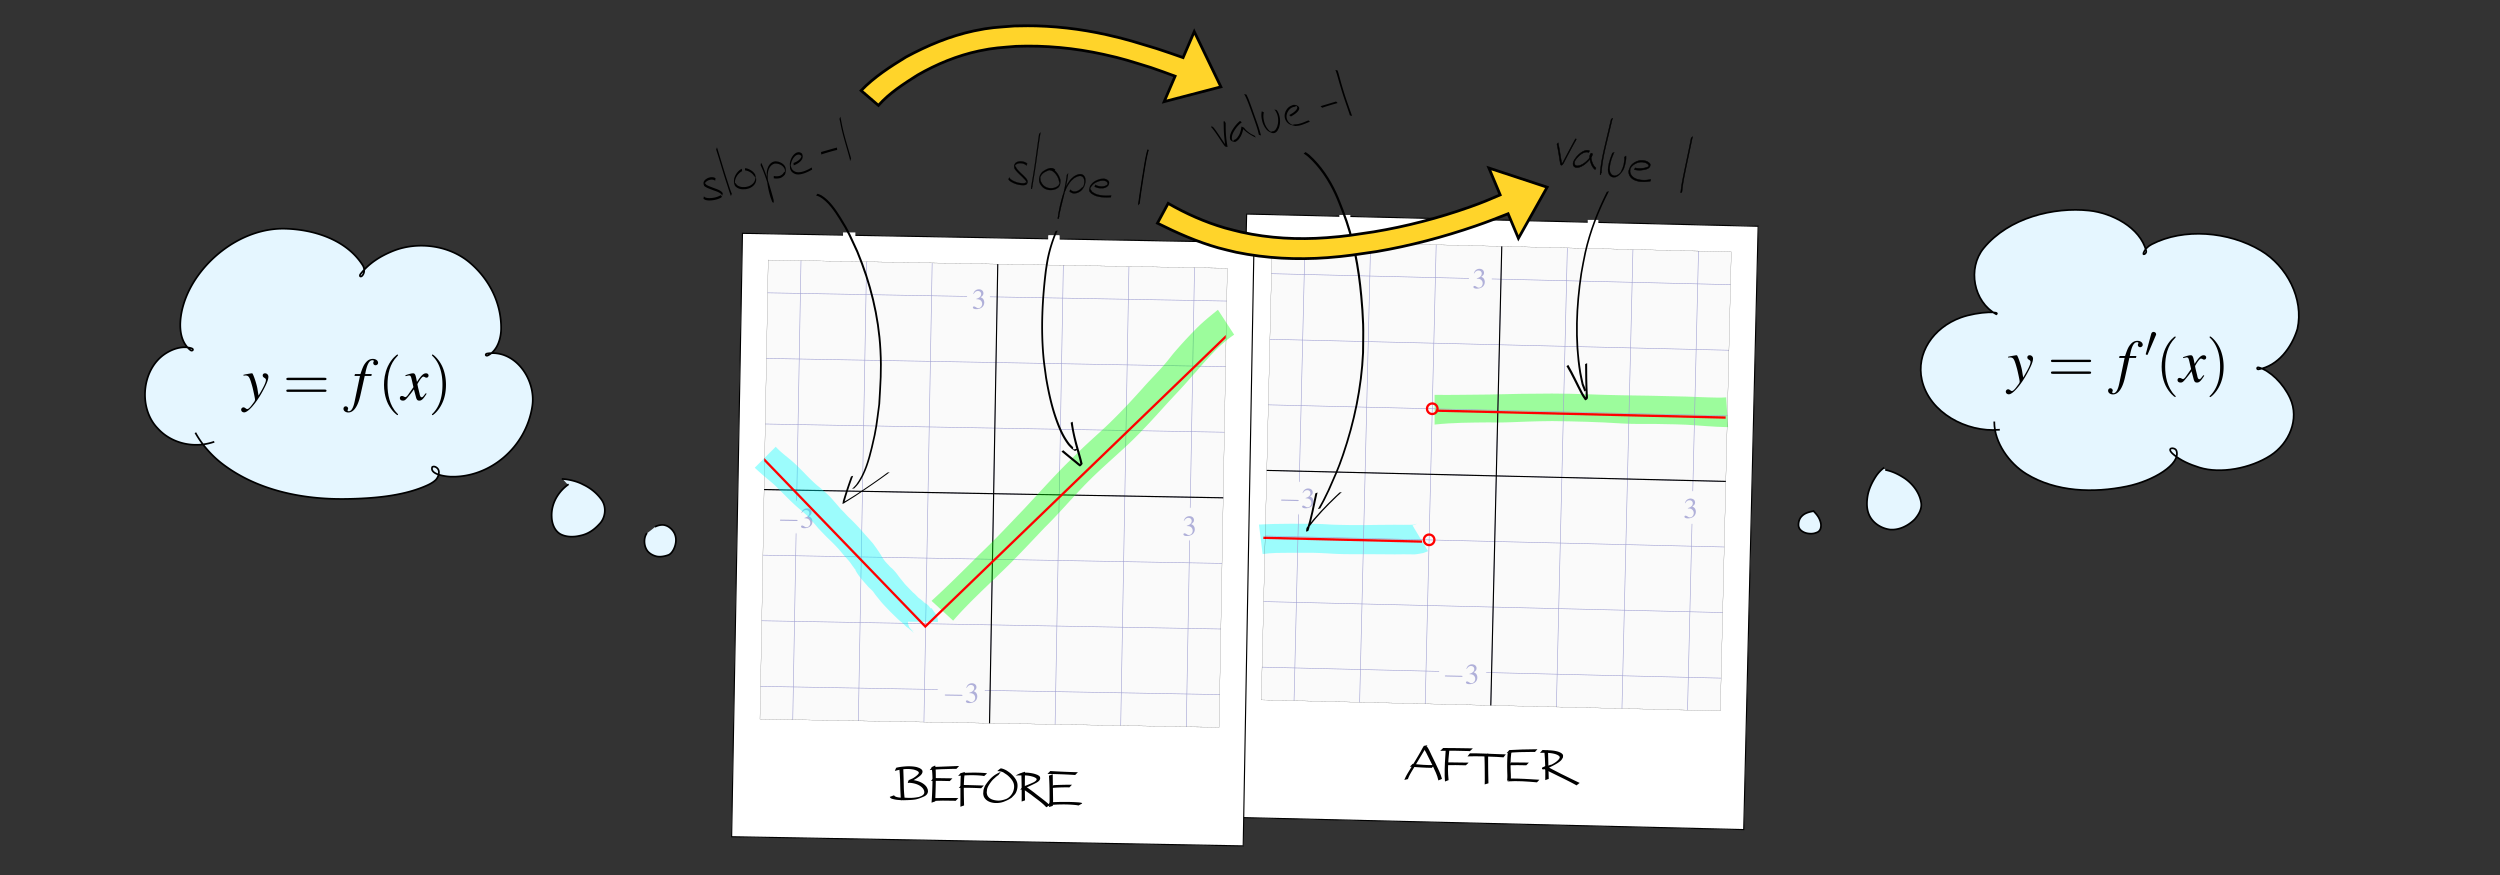 <svg xmlns="http://www.w3.org/2000/svg" xmlns:xlink="http://www.w3.org/1999/xlink" width="1100" height="385"><rect width="100%" height="100%" fill="#333333" stroke="none"/><defs><symbol id="g" overflow="visible" style="overflow:visible"><path d="M1.531-3.297c.578 0 .813.031 1.047.11.625.234 1.016.796 1.016 1.484 0 .828-.578 1.484-1.313 1.484-.265 0-.469-.078-.828-.312-.312-.172-.469-.25-.64-.25-.235 0-.391.14-.391.36 0 .343.437.562 1.14.562.766 0 1.547-.266 2.016-.672.469-.406.735-.985.735-1.656 0-.5-.172-.97-.454-1.282-.203-.219-.39-.344-.828-.531.688-.469.938-.828.938-1.375 0-.813-.64-1.36-1.563-1.36-.5 0-.937.173-1.297.485-.296.266-.437.531-.656 1.125l.14.047c.407-.734.86-1.063 1.485-1.063.656 0 1.11.438 1.11 1.063a1.4 1.4 0 0 1-.407.969c-.297.296-.578.453-1.25.687zm0 0" style="stroke:none"/></symbol><symbol id="h" overflow="visible" style="overflow:visible"><path d="M6.563-2.297c.171 0 .359 0 .359-.203 0-.188-.188-.188-.36-.188h-5.39c-.172 0-.344 0-.344.188 0 .203.172.203.344.203zm0 0" style="stroke:none"/></symbol><symbol id="e" overflow="visible" style="overflow:visible"><path d="M1.531-3.297c.578 0 .813.031 1.047.11.625.234 1.016.796 1.016 1.484 0 .828-.578 1.484-1.313 1.484-.265 0-.469-.078-.828-.312-.312-.172-.469-.25-.64-.25-.235 0-.391.14-.391.36 0 .343.437.562 1.14.562.766 0 1.547-.266 2.016-.672.469-.406.735-.985.735-1.656 0-.5-.172-.97-.454-1.282-.203-.219-.39-.344-.828-.531.688-.469.938-.828.938-1.375 0-.813-.64-1.36-1.563-1.36-.5 0-.937.173-1.297.485-.296.266-.437.531-.656 1.125l.14.047c.407-.734.86-1.063 1.485-1.063.656 0 1.11.438 1.11 1.063a1.4 1.4 0 0 1-.407.969c-.297.296-.578.453-1.25.687zm0 0" style="stroke:none"/></symbol><symbol id="d" overflow="visible" style="overflow:visible"><path d="M6.563-2.297c.171 0 .359 0 .359-.203 0-.188-.188-.188-.36-.188h-5.39c-.172 0-.344 0-.344.188 0 .203.172.203.344.203zm0 0" style="stroke:none"/></symbol><symbol id="n" overflow="visible" style="overflow:visible"><path d="M1.531-3.297c.578 0 .813.031 1.047.11.625.234 1.016.796 1.016 1.484 0 .828-.578 1.484-1.313 1.484-.265 0-.469-.078-.828-.312-.312-.172-.469-.25-.64-.25-.235 0-.391.14-.391.36 0 .343.437.562 1.14.562.766 0 1.547-.266 2.016-.672.469-.406.735-.985.735-1.656 0-.5-.172-.97-.454-1.282-.203-.219-.39-.344-.828-.531.688-.469.938-.828.938-1.375 0-.813-.64-1.36-1.563-1.36-.5 0-.937.173-1.297.485-.296.266-.437.531-.656 1.125l.14.047c.407-.734.86-1.063 1.485-1.063.656 0 1.11.438 1.11 1.063a1.4 1.4 0 0 1-.407.969c-.297.296-.578.453-1.25.687zm0 0" style="stroke:none"/></symbol><symbol id="o" overflow="visible" style="overflow:visible"><path d="M.156-3.984c.125-.032.188-.047.297-.047.578 0 .719.25 1.188 1.968.156.641.406 1.813.406 1.985 0 .156-.063.312-.219.5-.297.406-.5.672-.61.781C1 1.422.892 1.5.75 1.5c-.047 0-.125-.031-.234-.11-.141-.109-.25-.171-.36-.171a.387.387 0 0 0-.39.39c0 .25.218.438.5.438.64 0 1.953-1.485 3.03-3.469.673-1.219.954-1.937.954-2.422a.554.554 0 0 0-.547-.547c-.234 0-.39.141-.39.36 0 .156.078.265.28.39.188.11.25.204.25.344 0 .39-.359 1.172-1.218 2.578l-.188-1.156c-.156-.875-.718-2.516-.859-2.516h-.125l-.984.172a1.759 1.759 0 0 1-.313.063zm0 0" style="stroke:none"/></symbol><symbol id="q" overflow="visible" style="overflow:visible"><path d="M.344-3.953h.906L.375.234C.156 1.313-.172 1.86-.594 1.86c-.125 0-.203-.078-.203-.171 0-.016.016-.047.047-.11a.264.264 0 0 0 .047-.156c0-.203-.188-.375-.39-.375-.22 0-.376.172-.376.406 0 .344.36.61.797.61.875 0 1.578-.985 1.985-2.813l.718-3.203h1.094l.063-.313H2.109c.282-1.562.657-2.28 1.204-2.28.14 0 .218.062.218.124 0 .031 0 .047-.031.11a.344.344 0 0 0-.063.203c0 .234.157.39.376.39.218 0 .421-.172.421-.39 0-.375-.375-.657-.859-.657-.5 0-.875.22-1.234.688-.313.39-.5.86-.813 1.812H.422zm0 0" style="stroke:none"/></symbol><symbol id="t" overflow="visible" style="overflow:visible"><path d="M4-1.11c-.078.094-.125.157-.219.266-.219.313-.344.406-.453.406-.14 0-.234-.124-.312-.406-.016-.078-.032-.14-.032-.172-.25-1.015-.359-1.468-.359-1.609.438-.781.797-1.219.969-1.219.062 0 .14.031.25.078.11.079.187.094.265.094.204 0 .344-.14.344-.36 0-.202-.172-.359-.406-.359-.438 0-.813.36-1.5 1.422l-.11-.547c-.14-.687-.25-.875-.53-.875-.22 0-.548.079-1.157.282l-.11.046.032.141c.39-.078.469-.11.562-.11.25 0 .313.095.454.688l.28 1.235-.812 1.156C.953-.641.75-.47.641-.47a.554.554 0 0 1-.25-.094.755.755 0 0 0-.329-.093c-.187 0-.328.14-.328.344 0 .265.204.421.5.421.297 0 .422-.093.922-.703.266-.312.485-.578.89-1.156L2.36-.562c.125.515.25.671.579.671.374 0 .624-.234 1.203-1.14zm0 0" style="stroke:none"/></symbol><symbol id="p" overflow="visible" style="overflow:visible"><path d="M6.844-3.266c.156 0 .343 0 .343-.187 0-.203-.187-.203-.328-.203H.891c-.141 0-.329 0-.329.203 0 .187.188.187.329.187zm.015 1.938c.141 0 .329 0 .329-.203 0-.188-.188-.188-.344-.188H.89c-.141 0-.329 0-.329.188 0 .203.188.203.329.203zm0 0" style="stroke:none"/></symbol><symbol id="s" overflow="visible" style="overflow:visible"><path d="M3.297 2.39c0-.03 0-.046-.172-.218C1.891.922 1.562-.968 1.562-2.5c0-1.734.375-3.469 1.61-4.703.125-.125.125-.14.125-.172 0-.078-.031-.11-.094-.11-.11 0-1 .688-1.594 1.954C1.11-4.438.984-3.328.984-2.5c0 .781.11 1.984.657 3.125C2.25 1.844 3.094 2.5 3.203 2.5c.063 0 .094-.031.094-.11zm0 0" style="stroke:none"/></symbol><symbol id="u" overflow="visible" style="overflow:visible"><path d="M2.875-2.5c0-.766-.11-1.969-.656-3.11C1.625-6.827.766-7.483.672-7.483a.107.107 0 0 0-.11.109c0 .031 0 .047.188.234.984.985 1.547 2.563 1.547 4.641 0 1.719-.36 3.469-1.594 4.719-.14.125-.14.14-.14.172 0 .062.046.109.109.109.094 0 1-.688 1.578-1.953.516-1.094.625-2.203.625-3.047Zm0 0" style="stroke:none"/></symbol><symbol id="r" overflow="visible" style="overflow:visible"><path d="M1.86-3.5c.046-.094.077-.156.077-.234 0-.22-.203-.391-.421-.391-.204 0-.344.14-.391.328L.25-.562c0 .015-.031.093-.031.093 0 .078.187.14.25.14.047 0 .047-.03.094-.124zm0 0" style="stroke:none"/></symbol><clipPath id="i"><path d="M226.254 254.46h158.742V391H226.254Zm0 0"/></clipPath><clipPath id="f"><path d="M226.254 356H282v1h-55.746zm0 0"/></clipPath><clipPath id="j"><path d="M284 310h100.996v2H284Zm0 0"/></clipPath><clipPath id="a"><path d="M226.254 254.46H228V279h-1.746zm0 0"/></clipPath><clipPath id="b"><path d="M383 388h1.996v25.203H383Zm0 0"/></clipPath><clipPath id="c"><path d="M383 254.46h1.996V279H383Zm0 0"/></clipPath><clipPath id="k"><path d="M226.254 254.46H228V279h-1.746zm0 0"/></clipPath><clipPath id="l"><path d="M383 388h1.996v25.203H383Zm0 0"/></clipPath><clipPath id="m"><path d="M383 254.46h1.996V279H383Zm0 0"/></clipPath></defs><g style="display:inline"><g clip-path="url(#a)" style="clip-rule:nonzero" transform="translate(-580.546 598.537)"><path d="M-88.897 68.034c0 1-.813 1.813-1.813 1.813a1.811 1.811 0 0 1-1.812-1.813 1.812 1.812 0 1 1 3.625 0zm0 0" style="fill:none;stroke:red;stroke-width:.797;stroke-linecap:butt;stroke-linejoin:miter;stroke-miterlimit:10;stroke-opacity:1" transform="matrix(1 0 0 -1 305.624 333.831)"/></g><g clip-path="url(#b)" style="clip-rule:nonzero" transform="translate(-580.546 598.537)"><path d="M92.524-68.032a1.814 1.814 0 1 1-3.627-.003 1.814 1.814 0 0 1 3.627.003zm0 0" style="fill:none;stroke:red;stroke-width:.797;stroke-linecap:butt;stroke-linejoin:miter;stroke-miterlimit:10;stroke-opacity:1" transform="matrix(1 0 0 -1 305.624 333.831)"/></g><g clip-path="url(#c)" style="clip-rule:nonzero" transform="translate(-580.546 598.537)"><path d="M92.524 68.034a1.814 1.814 0 1 1-3.627-.002 1.814 1.814 0 0 1 3.627.002zm0 0" style="fill:none;stroke:red;stroke-width:.797;stroke-linecap:butt;stroke-linejoin:miter;stroke-miterlimit:10;stroke-opacity:1" transform="matrix(1 0 0 -1 305.624 333.831)"/></g><g clip-path="url(#a)" style="clip-rule:nonzero" transform="translate(-369.35 598.537)"><path d="M-88.897 68.034c0 1-.813 1.813-1.813 1.813a1.811 1.811 0 0 1-1.812-1.813 1.812 1.812 0 1 1 3.625 0zm0 0" style="fill:none;stroke:red;stroke-width:.797;stroke-linecap:butt;stroke-linejoin:miter;stroke-miterlimit:10;stroke-opacity:1" transform="matrix(1 0 0 -1 305.624 333.831)"/></g><g clip-path="url(#b)" style="clip-rule:nonzero" transform="translate(-369.35 598.537)"><path d="M92.524-68.032a1.814 1.814 0 1 1-3.627-.003 1.814 1.814 0 0 1 3.627.003zm0 0" style="fill:none;stroke:red;stroke-width:.797;stroke-linecap:butt;stroke-linejoin:miter;stroke-miterlimit:10;stroke-opacity:1" transform="matrix(1 0 0 -1 305.624 333.831)"/></g><g clip-path="url(#c)" style="clip-rule:nonzero" transform="translate(-369.35 598.537)"><path d="M92.524 68.034a1.814 1.814 0 1 1-3.627-.002 1.814 1.814 0 0 1 3.627.002zm0 0" style="fill:none;stroke:red;stroke-width:.797;stroke-linecap:butt;stroke-linejoin:miter;stroke-miterlimit:10;stroke-opacity:1" transform="matrix(1 0 0 -1 305.624 333.831)"/></g><path d="m930.484 1509.883 6.345-265.462 225.064 5.38-6.346 265.462zm0 0" style="fill:#fff;fill-opacity:1;fill-rule:nonzero;stroke:#fff;stroke-width:.153;stroke-linecap:butt;stroke-linejoin:miter;stroke-miterlimit:10;stroke-opacity:1" transform="translate(-388.307 -1150.244)"/><path d="m943.266 1458.22 4.829-201.982 201.981 4.828-4.828 201.982zm0 0" style="fill:#fafafa;fill-opacity:1;fill-rule:nonzero;stroke:#fafafa;stroke-width:.153;stroke-linecap:butt;stroke-linejoin:miter;stroke-miterlimit:10;stroke-opacity:1" transform="translate(-388.307 -1150.244)"/><path d="M942.24 1381.062c4.489-.279 8.99-.329 13.487-.365 4.89.04 9.78-.053 14.666.147 4.262.315 8.532.383 12.803.44 3.929.05 7.857-.056 11.785-.092 2.35-.036 4.702-.053 7.053-.057 2.535.036 5.07.065 7.605 0 .262-.013.526.013.787-.023.063-.013-.224.013-.186-.043.065-.085 1.337-.317 1.588-.385l-2.003.75 6.823 11.327-2.115.818c-1.623.252-3.235.726-4.894.59-2.537-.068-5.074-.038-7.611 0-2.339 0-4.677-.029-7.015-.054-3.964-.017-7.927-.07-11.89-.028-4.44.013-8.877-.165-13.305-.49-4.668-.236-9.347-.071-14.02-.124-3.98.013-7.99-.024-11.938.563l-1.62-12.968z" style="display:inline;opacity:1;fill:#0ff;fill-opacity:.376;stroke:none;stroke-width:.509;stroke-linecap:square;stroke-linejoin:miter;stroke-miterlimit:10;stroke-dasharray:none;stroke-opacity:1" transform="translate(-388.307 -1150.244)"/><path d="M1019.525 1323.985c7.958.108 15.92-.113 23.878-.151 9.244-.281 18.49-.377 27.738-.427 10.35-.02 20.686.602 31.032.759 7.898.116 15.793.225 23.689.465 6.074.071 12.138.479 18.212.562 1.163-.013 2.33.013 3.49-.096.422-.039.425-.024.233-.075l.876 13.172c-1.662-.013-3.323-.153-4.986-.178-6.056-.286-12.085-.988-18.152-1.064-2.634-.064-5.959-.16-8.606-.17-5.08-.021-10.165.099-15.24-.229-10.129-.667-20.28-.902-30.428-1.036-5.548.084-5.199.059-10.645.223-4.356.134-8.715.393-13.074.414-1.352.013-2.703-.037-4.054-.055-7.991.075-16.007.09-23.962.957v-13.07z" style="display:inline;opacity:1;fill:#0f0;fill-opacity:.376;stroke:none;stroke-width:.509;stroke-linecap:square;stroke-linejoin:miter;stroke-miterlimit:10;stroke-dasharray:none;stroke-opacity:1" transform="translate(-388.307 -1150.244)"/><path d="m943.611 1443.791 201.982 4.829M944.3 1414.939l201.981 4.828m-201.291-33.686 201.981 4.829m-201.292-33.681 201.982 4.828m-201.292-33.686 201.982 4.829m-201.292-33.68 201.981 4.828m-201.291-33.686 201.981 4.828M957.69 1458.565l4.828-201.982m24.03 202.671 4.828-201.981m24.024 202.671 4.828-201.982m24.029 202.672 4.828-201.982m24.024 202.672 4.829-201.982m24.029 202.671 4.828-201.981m24.024 202.671 4.828-201.982" style="fill:none;stroke:#9e9ed1;stroke-width:.254;stroke-linecap:butt;stroke-linejoin:miter;stroke-miterlimit:10;stroke-opacity:1" transform="translate(-388.307 -1150.244)"/><path d="m945.68 1357.229 201.982 4.828M1044.257 1460.634l4.828-201.982" style="fill:none;stroke:#000;stroke-width:.507;stroke-linecap:butt;stroke-linejoin:miter;stroke-miterlimit:10;stroke-opacity:1" transform="translate(-388.307 -1150.244)"/><path d="m1021.652 1452.007.275-11.54 20.2.482-.276 11.541zm0 0" style="fill:#fafafa;fill-opacity:1;fill-rule:nonzero;stroke:#fafafa;stroke-width:.507;stroke-linecap:butt;stroke-linejoin:miter;stroke-miterlimit:10;stroke-opacity:1" transform="translate(-388.307 -1150.244)"/><use xlink:href="#d" width="100%" height="100%" x="289.285" y="405.236" style="fill:#b0b0d9;fill-opacity:1" transform="rotate(1.365 9538.218 11588.04) scale(1.273)"/><use xlink:href="#e" width="100%" height="100%" x="297.026" y="405.236" style="fill:#b0b0d9;fill-opacity:1" transform="rotate(1.365 9538.218 11588.04) scale(1.273)"/><path d="m951.003 1376.12.33-13.847 17.312.413-.331 13.848zm0 0" style="fill:#fafafa;fill-opacity:1;fill-rule:nonzero;stroke:#fafafa;stroke-width:.507;stroke-linecap:butt;stroke-linejoin:miter;stroke-miterlimit:10;stroke-opacity:1" transform="translate(-388.307 -1150.244)"/><use xlink:href="#d" width="100%" height="100%" x="231.231" y="345.821" style="fill:#b0b0d9;fill-opacity:1" transform="rotate(1.365 9538.218 11588.04) scale(1.273)"/><use xlink:href="#e" width="100%" height="100%" x="238.972" y="345.821" style="fill:#b0b0d9;fill-opacity:1" transform="rotate(1.365 9538.218 11588.04) scale(1.273)"/><path d="m1124.127 1380.258.33-13.847 17.317.414-.33 13.847zm0 0" style="fill:#fafafa;fill-opacity:1;fill-rule:nonzero;stroke:#fafafa;stroke-width:.507;stroke-linecap:butt;stroke-linejoin:miter;stroke-miterlimit:10;stroke-opacity:1" transform="translate(-388.307 -1150.244)"/><use xlink:href="#e" width="100%" height="100%" x="371.165" y="346.157" style="fill:#b0b0d9;fill-opacity:1" transform="rotate(1.365 9538.218 11588.04) scale(1.273)"/><g clip-path="url(#f)" style="clip-rule:nonzero" transform="rotate(1.365 9538.218 11588.04) scale(1.273)"><path d="M-136.065-22.677h111.574" style="fill:none;stroke:red;stroke-width:.797;stroke-linecap:butt;stroke-linejoin:miter;stroke-miterlimit:10;stroke-opacity:1" transform="matrix(1 0 0 -1 305.624 333.831)"/></g><path d="M1019.435 1387.86a2.31 2.31 0 1 0-4.618-.104 2.31 2.31 0 0 0 4.618.105zM1020.815 1330.15a2.31 2.31 0 1 0-4.619-.103 2.31 2.31 0 0 0 4.619.104zm0 0" style="fill:none;stroke:red;stroke-width:1.014;stroke-linecap:butt;stroke-linejoin:miter;stroke-miterlimit:10;stroke-opacity:1" transform="translate(-388.307 -1150.244)"/><path d="m943.266 1458.22 4.829-201.982 201.981 4.828-4.828 201.982zm0 0" style="fill:none;stroke:#000;stroke-width:.063;stroke-linecap:butt;stroke-linejoin:miter;stroke-miterlimit:10;stroke-opacity:1" transform="translate(-388.307 -1150.244)"/><path d="m930.484 1509.883 6.345-265.462 225.064 5.38-6.346 265.462zm0 0" style="fill:none;stroke:#000;stroke-width:.507;stroke-linecap:butt;stroke-linejoin:miter;stroke-miterlimit:10;stroke-opacity:1" transform="translate(-388.307 -1150.244)"/><path d="m710.222 1518.402 4.763-265.495 225.092 4.038-4.763 265.495zm0 0" style="fill:#fff;fill-opacity:1;fill-rule:nonzero;stroke:#fff;stroke-width:.153;stroke-linecap:butt;stroke-linejoin:miter;stroke-miterlimit:10;stroke-opacity:1" transform="translate(-388.307 -1150.244)"/><path d="m722.696 1466.663 3.624-202.007 202.007 3.624-3.624 202.007zm0 0" style="fill:#fafafa;fill-opacity:1;fill-rule:nonzero;stroke:#fafafa;stroke-width:.153;stroke-linecap:butt;stroke-linejoin:miter;stroke-miterlimit:10;stroke-opacity:1" transform="translate(-388.307 -1150.244)"/><path d="m722.955 1452.233 202.007 3.623m-201.489-32.48L925.48 1427m-201.49-32.484 202.008 3.623m-201.49-32.48 202.007 3.624M725.026 1336.8l202.007 3.623m-201.49-32.48 202.008 3.624m-201.49-32.484 202.007 3.623m-190.946 184.217 3.624-202.007m25.237 202.524 3.624-202.006m25.232 202.524 3.624-202.007m25.237 202.525 3.624-202.007m25.232 202.525 3.624-202.007m25.237 202.524 3.624-202.007m25.232 202.525 3.624-202.007" style="fill:none;stroke:#9e9ed1;stroke-width:.254;stroke-linecap:butt;stroke-linejoin:miter;stroke-miterlimit:10;stroke-opacity:1" transform="translate(-388.307 -1150.244)"/><path d="m724.508 1365.66 202.007 3.623M823.7 1468.475l3.624-202.007" style="fill:none;stroke:#000;stroke-width:.507;stroke-linecap:butt;stroke-linejoin:miter;stroke-miterlimit:10;stroke-opacity:1" transform="translate(-388.307 -1150.244)"/><path d="m813.972 1286.432.207-11.543 9.525.171-.207 11.543zm0 0" style="fill:#fafafa;fill-opacity:1;fill-rule:nonzero;stroke:#fafafa;stroke-width:.507;stroke-linecap:butt;stroke-linejoin:miter;stroke-miterlimit:10;stroke-opacity:1" transform="translate(-388.307 -1150.244)"/><use xlink:href="#g" width="100%" height="100%" x="297.01" y="269.055" style="fill:#b0b0d9;fill-opacity:1" transform="rotate(1.022 11990.131 3010.629) scale(1.273)"/><path d="m801.043 1459.983.208-11.542 20.201.363-.207 11.542zm0 0" style="fill:#fafafa;fill-opacity:1;fill-rule:nonzero;stroke:#fafafa;stroke-width:.507;stroke-linecap:butt;stroke-linejoin:miter;stroke-miterlimit:10;stroke-opacity:1" transform="translate(-388.307 -1150.244)"/><use xlink:href="#h" width="100%" height="100%" x="289.285" y="405.236" style="fill:#b0b0d9;fill-opacity:1" transform="rotate(1.022 11990.131 3010.629) scale(1.273)"/><use xlink:href="#g" width="100%" height="100%" x="297.026" y="405.236" style="fill:#b0b0d9;fill-opacity:1" transform="rotate(1.022 11990.131 3010.629) scale(1.273)"/><path d="m729.943 1384.518.248-13.849 17.314.311-.248 13.849zm0 0" style="fill:#fafafa;fill-opacity:1;fill-rule:nonzero;stroke:#fafafa;stroke-width:.507;stroke-linecap:butt;stroke-linejoin:miter;stroke-miterlimit:10;stroke-opacity:1" transform="translate(-388.307 -1150.244)"/><use xlink:href="#h" width="100%" height="100%" x="231.231" y="345.821" style="fill:#b0b0d9;fill-opacity:1" transform="rotate(1.022 11990.131 3010.629) scale(1.273)"/><use xlink:href="#g" width="100%" height="100%" x="238.972" y="345.821" style="fill:#b0b0d9;fill-opacity:1" transform="rotate(1.022 11990.131 3010.629) scale(1.273)"/><path d="m903.09 1387.624.247-13.849 17.32.311-.25 13.849zm0 0" style="fill:#fafafa;fill-opacity:1;fill-rule:nonzero;stroke:#fafafa;stroke-width:.507;stroke-linecap:butt;stroke-linejoin:miter;stroke-miterlimit:10;stroke-opacity:1" transform="translate(-388.307 -1150.244)"/><use xlink:href="#g" width="100%" height="100%" x="371.165" y="346.157" style="fill:#b0b0d9;fill-opacity:1" transform="rotate(1.022 11990.131 3010.629) scale(1.273)"/><path d="m722.696 1466.663 3.624-202.007 202.007 3.624-3.624 202.007zm0 0" style="fill:none;stroke:#000;stroke-width:.063;stroke-linecap:butt;stroke-linejoin:miter;stroke-miterlimit:10;stroke-opacity:1" transform="translate(-388.307 -1150.244)"/><path d="m710.222 1518.402 4.763-265.495 225.092 4.038-4.763 265.495zm0 0" style="fill:none;stroke:#000;stroke-width:.507;stroke-linecap:butt;stroke-linejoin:miter;stroke-miterlimit:10;stroke-opacity:1" transform="translate(-388.307 -1150.244)"/><path d="M849.602 1253.815h4.847v3.804h-4.847z" style="opacity:1;fill:#fff;fill-opacity:1;stroke:none;stroke-width:.127;stroke-linecap:square;stroke-linejoin:miter;stroke-miterlimit:4;stroke-dasharray:none;stroke-opacity:1" transform="translate(-388.307 -1150.244)"/><path d="M849.602 1253.815h4.847v3.804h-4.847zM759.244 1252.513h5.429v4.261h-5.429z" style="opacity:1;fill:#fff;fill-opacity:1;stroke:none;stroke-width:.127;stroke-linecap:square;stroke-linejoin:miter;stroke-miterlimit:4;stroke-dasharray:none;stroke-opacity:1" transform="translate(-388.307 -1150.244)"/><path d="M798.187 1414.622c7.18-6.566 14.07-13.448 20.955-20.323 6.916-6.526 13.39-13.493 19.969-20.353 5.812-6.26 11.53-12.6 17.518-18.695 1.161-1.146 2.32-2.295 3.483-3.44 2.608-2.567 3.996-3.95 6.671-6.43 3.072-2.847 6.212-5.601 9.227-8.51 5.39-5.18 10.464-10.656 15.446-16.224 3.234-3.66 6.736-7.076 9.877-10.818 1.083-1.289 2.102-2.63 3.164-3.935a191.353 191.353 0 0 1 9.78-10.664c2.847-2.952 6.034-5.527 9.202-8.115l.724-.558 7.173 11.01c-.026-.014-.052-.025-.078-.037-2.866 1.94-5.511 4.195-7.966 6.631-3.183 3.226-6.153 6.656-9.141 10.062-3.529 3.87.973-1.096-3.49 3.945-3.247 3.669-6.677 7.168-9.96 10.805-5.22 5.808-10.5 11.564-16.18 16.932-6.397 5.952-13.062 11.621-19.129 17.923-5.902 6.112-11.408 12.598-17.473 18.557-6.63 6.99-13.183 14.061-20.182 20.69-6.824 6.619-13.838 13.08-20.082 20.263l-9.508-8.716z" style="display:inline;opacity:1;fill:#0f0;fill-opacity:.376;stroke:none;stroke-width:.509;stroke-linecap:square;stroke-linejoin:miter;stroke-miterlimit:10;stroke-dasharray:none;stroke-opacity:1" transform="translate(-388.307 -1150.244)"/><path d="M729.627 1346.81c1.741 1.92 3.783 3.533 5.796 5.153 2.22 1.802 4.236 3.83 6.26 5.842 1.943 2.065 3.937 4.069 6.073 5.934 1.982 1.574 3.907 3.24 5.708 5.02 1.664 1.781 3.219 3.657 4.81 5.504 1.424 1.293 2.601 2.835 4.037 4.116a92.156 92.156 0 0 1 6.07 6.436c1.333 1.552 2.756 3.012 4.052 4.596 1.316 1.79 2.626 3.569 3.74 5.491.797 1.467 1.897 2.781 3.085 3.946.276.303.541.615.828.907.215.22.49.377.712.59.933.897 1.71 1.833 2.493 2.86.94 1.35 2.032 2.578 3.046 3.872 1.066 1.177 2.202 2.317 3.314 3.467.182.185.352.383.544.556.014.013.025-.02.037-.033.285.265.575.525.854.796.503.488.95 1.067 1.503 1.5.999.723 1.93 1.534 2.84 2.362-.404-.334.945.888.693.684-.8-.646-.708-.738-1.508-1.13-.215-.106-.884-.37-.668-.267.516.244 1.044.46 1.566.691 1.546.825 1.688 1.707 3.106 3.221.288.308-1.008-.817-.671-1.072.335-.253.546.656.709 1.044.142.34-.433-.6-.649-.9-.772-.717.098.02.28.15 1.108.79-1.53-2.113 2.157 2.815.586 2.1.435 1.118.562 2.929l-13.212-.105c.131 1.462-.007.663.515 2.377 3.42 4.335 1.688 2.072.177.935-.367-.458-.724-.923-1.101-1.373-.145-.173.526.733.405.542-.31-.488-1.421-1.8-.973-1.436 1.333 1.085 1.16 1.84 2.27 2.392.384.153.804.235 1.15.46.3.194-.679-.22-1.004-.366a8.785 8.785 0 0 1-2.875-2.061c-.743-.778-1.62-1.405-2.43-2.108-1.277-1.158-2.469-2.405-3.725-3.583-1.386-1.469-2.828-2.892-4.142-4.422-1.085-1.381-2.256-2.693-3.252-4.143-.815-1.229-2.127-2.018-2.998-3.207-1.899-2.08-3.809-4.188-5.132-6.696.102-.396.034-.05-.552-.878-.611-.864-1.246-1.711-1.837-2.589-1.226-1.53-2.622-2.909-3.836-4.45-1.514-1.846-3.186-3.543-4.897-5.207-1.821-1.68-3.488-3.503-5.208-5.285a184.354 184.354 0 0 0-4.119-4.77c-1.527-1.622-3.346-2.992-5.018-4.457-2.347-2.073-4.546-4.292-6.754-6.51-1.661-1.703-3.347-3.39-5.188-4.9a128.168 128.168 0 0 1-6.879-6.005l9.236-9.235z" style="display:inline;opacity:1;fill:#0ff;fill-opacity:.376;stroke:none;stroke-width:.509;stroke-linecap:square;stroke-linejoin:miter;stroke-miterlimit:10;stroke-dasharray:none;stroke-opacity:1" transform="translate(-388.307 -1150.244)"/><g clip-path="url(#i)" style="clip-rule:nonzero" transform="rotate(1.022 11990.131 3010.629) scale(1.273)"><path d="m-113.386 45.354 90.707-90.71 113.39 113.39" style="fill:none;stroke:red;stroke-width:.797;stroke-linecap:butt;stroke-linejoin:miter;stroke-miterlimit:10;stroke-opacity:1" transform="matrix(1 0 0 -1 305.624 333.831)"/></g><g clip-path="url(#j)" style="clip-rule:nonzero" transform="rotate(1.365 9538.218 11588.04) scale(1.273)"><path d="M90.712 22.679H-20.862" style="fill:none;stroke:red;stroke-width:.797;stroke-linecap:butt;stroke-linejoin:miter;stroke-miterlimit:10;stroke-opacity:1" transform="matrix(1 0 0 -1 305.624 333.831)"/></g><g clip-path="url(#k)" style="clip-rule:nonzero" transform="translate(-2968.34 -56.083)"><path d="M-88.897 68.034c0 1-.813 1.813-1.813 1.813a1.811 1.811 0 0 1-1.812-1.813 1.812 1.812 0 1 1 3.625 0zm0 0" style="fill:none;stroke:red;stroke-width:.797;stroke-linecap:butt;stroke-linejoin:miter;stroke-miterlimit:10;stroke-opacity:1" transform="matrix(1 0 0 -1 305.624 333.831)"/></g><g clip-path="url(#l)" style="clip-rule:nonzero" transform="translate(-2968.34 -56.083)"><path d="M92.524-68.032a1.814 1.814 0 1 1-3.627-.003 1.814 1.814 0 0 1 3.627.003zm0 0" style="fill:none;stroke:red;stroke-width:.797;stroke-linecap:butt;stroke-linejoin:miter;stroke-miterlimit:10;stroke-opacity:1" transform="matrix(1 0 0 -1 305.624 333.831)"/></g><g clip-path="url(#m)" style="clip-rule:nonzero" transform="translate(-2968.34 -56.083)"><path d="M92.524 68.034a1.814 1.814 0 1 1-3.627-.002 1.814 1.814 0 0 1 3.627.002zm0 0" style="fill:none;stroke:red;stroke-width:.797;stroke-linecap:butt;stroke-linejoin:miter;stroke-miterlimit:10;stroke-opacity:1" transform="matrix(1 0 0 -1 305.624 333.831)"/></g><g clip-path="url(#k)" style="clip-rule:nonzero" transform="translate(-2757.143 -56.083)"><path d="M-88.897 68.034c0 1-.813 1.813-1.813 1.813a1.811 1.811 0 0 1-1.812-1.813 1.812 1.812 0 1 1 3.625 0zm0 0" style="fill:none;stroke:red;stroke-width:.797;stroke-linecap:butt;stroke-linejoin:miter;stroke-miterlimit:10;stroke-opacity:1" transform="matrix(1 0 0 -1 305.624 333.831)"/></g><g clip-path="url(#l)" style="clip-rule:nonzero" transform="translate(-2757.143 -56.083)"><path d="M92.524-68.032a1.814 1.814 0 1 1-3.627-.003 1.814 1.814 0 0 1 3.627.003zm0 0" style="fill:none;stroke:red;stroke-width:.797;stroke-linecap:butt;stroke-linejoin:miter;stroke-miterlimit:10;stroke-opacity:1" transform="matrix(1 0 0 -1 305.624 333.831)"/></g><g clip-path="url(#m)" style="clip-rule:nonzero" transform="translate(-2757.143 -56.083)"><path d="M92.524 68.034a1.814 1.814 0 1 1-3.627-.002 1.814 1.814 0 0 1 3.627.002zm0 0" style="fill:none;stroke:red;stroke-width:.797;stroke-linecap:butt;stroke-linejoin:miter;stroke-miterlimit:10;stroke-opacity:1" transform="matrix(1 0 0 -1 305.624 333.831)"/></g><g style="display:inline"><path d="M-525.986 1594.18c.356 2.446.594 4.91.89 7.364.154 1.005.29 2.016.513 3.01.023.101.051.201.082.3.005.016.045.038.028.045-.425.162-.862.29-1.292.436l1.328-.528c-.433.26-.848.555-1.3.779-.037.018-.028-.077-.036-.118-.023-.11-.039-.221-.055-.332-.156-1.022-.292-2.047-.434-3.07-.285-2.43-.526-4.876-1.009-7.276l1.285-.61z" style="fill:#000;fill-opacity:1;stroke:none;stroke-width:.48;stroke-miterlimit:4;stroke-dasharray:none;stroke-opacity:1" transform="rotate(5.238 18355.736 12846.813) scale(1.273)"/><path d="M-528.35 1594.48c1.184-.403 2.763-.723 4.006-.861.872-.096 1.965-.124 2.848-.014.362.045.71.167 1.065.25.668.277 1.362.61 1.19 1.491-.174.885-1.079 1.521-1.7 2.07-1.078.811-.816.647-2.373 1.572-.15.088-.314.148-.467.23-.069.037-.248.182-.197.123 1.037-1.21.569-1.061 1.513-1.147 1.764.06 3.825.505 5.06 1.882.221.247.355.56.533.839.05.295.172.586.153.884-.047.728-.488 1.289-1.105 1.657-.826.493-1.697.924-2.603 1.248-1.077.385-3.33.61-4.44.753-1.43.046-2.214.154-3.58-.073-.309-.052-.644-.088-.9-.269-.147-.104-.272-.222-.336-.39l1.436-.686c.219.402.488.371.853.505 1.34.241 1.86.024 3.276-.024 1.864-.042 3.128-.284 4.351-.655.188-.04.45-.199.624-.278.51-.233 1.068-.629 1.186-1.227.048-.242-.042-.492-.062-.738-.149-.247-.254-.525-.446-.74-1.181-1.324-3.214-1.666-4.892-1.619-.187.01-.583.206-.56.02.13-1.043.39-.981.892-1.237 1.908-1.041-4.038 2.202.752-.462.576-.473.88-.683 1.373-1.235.143-.16.524-.576.445-.882-.103-.4-.63-.53-.915-.665-.33-.073-.654-.183-.99-.22-2.107-.237-4.447.28-6.396 1.062.161-.607.193-.746.406-1.165zM-515.043 1592.5c.062.268.136.535.186.806.183 1.006.266 1.902.366 2.93.17 1.75.282 3.503.393 5.258.062 1.12.126 2.242.203 3.362l-1.242.543a68.992 68.992 0 0 0-.102-3.397c-.145-2.645-.254-5.489-.816-8.08-.054-.249-.135-.492-.202-.739l1.214-.683z" style="fill:#000;fill-opacity:1;stroke:none;stroke-width:.48;stroke-miterlimit:4;stroke-dasharray:none;stroke-opacity:1" transform="rotate(5.238 18355.736 12846.813) scale(1.273)"/><path d="M-515.993 1593.106c2.647-.35 5.294-.697 7.942-1.041.95-.125.53-.07 1.257-.164l-.857 1.088c-.692.053-.29.019-1.204.107-2.658.299-5.325.604-7.945 1.147l.807-1.137zM-515.154 1596.864c2.147-.163 4.295-.316 6.44-.493l-.82 1.02c-2.17.129-4.34.296-6.5.555l.88-1.082zM-514.13 1603.72c2.425-.278 4.858-.48 7.291-.686l.797-.068-.846 1.05c-.256.017-.512.025-.768.037-2.445.16-4.896.356-7.308.802l.833-1.135zM-504.63 1593.797c-.187 2.813.135 5.632.427 8.427.119 1.037.233 2.074.358 3.11l-1.232.565c-.073-1.051-.163-2.1-.268-3.149-.28-2.809-.567-5.623-.598-8.448l1.314-.505z" style="fill:#000;fill-opacity:1;stroke:none;stroke-width:.48;stroke-miterlimit:4;stroke-dasharray:none;stroke-opacity:1" transform="rotate(5.238 18355.736 12846.813) scale(1.273)"/><path d="M-506.01 1594.27c2.853-.395 5.738-.754 8.623-.753l.446.047-.93 1.031a50.17 50.17 0 0 1-.382-.053c-2.875-.077-5.758.289-8.578.818l.82-1.09zM-505.375 1598.377c2.563-.225 5.133-.35 7.7-.528l-.832 1.025c-2.577.103-5.157.25-7.713.601l.845-1.098zM-492.992 1593.799c-.288.198-.467.413-.768.66-.348.45-.788.826-1.124 1.284-.533.727-1.292 2.054-1.503 2.966-.105.455-.05.932-.076 1.398.063.353.182.85.429 1.194.61.854 1.628 1.169 2.617 1.26 1.494.14 2.464-.131 3.82-.768.277-.13.69-.414 1.047-.789.4-.452.583-.708.872-1.279.505-.998.647-2.387.241-3.451-.4-1.049-1.428-1.998-2.306-2.629-.421-.302-.9-.514-1.35-.772-.766-.523-2.268-.411-2.425-.416.373-.348.7-.75 1.118-1.043.807-.035 2.038.517 2.262.635.458.28.947.517 1.376.84.928.7 2.011 1.736 2.446 2.853.437 1.124.323 2.652-.169 3.731-.277.61-.783 1.087-1.174 1.63-.907.796-1.692 1.221-2.62 1.685-1.978.989-5.442 1.2-6.882-.864-.27-.387-.392-.807-.481-1.334.016-.507-.054-1.025.049-1.521.112-.535.31-1.158.58-1.633 1.488-2.618 2.585-3.627 4.733-4.815zM-483.939 1591.796c.236 3.293.534 6.579.908 9.86l-1.124.516c-.272-3.27-.595-6.535-1.002-9.79l1.218-.586z" style="fill:#000;fill-opacity:1;stroke:none;stroke-width:.48;stroke-miterlimit:4;stroke-dasharray:none;stroke-opacity:1" transform="rotate(5.238 18355.736 12846.813) scale(1.273)"/><path d="M-487.075 1593.406c.53-.313 1.039-.668 1.592-.94.577-.284 1.51-.364 2.099-.395.904-.046 1.82 0 2.713.151.379.066.747.183 1.12.274.253.142.554.22.757.427.161.163.262.4.28.628.08.978-1.099 1.656-1.763 2.074-.688.433-1.396.833-2.093 1.25-.973.5-1.739.962-2.657 1.356.274-.444.592-.86.888-1.29.077-.03.148-.08.23-.088.53-.044 1.128.266 1.566.504.41.224 1.932 1.164 2.227 1.344 1.866 1.264 3.854 2.358 5.644 3.732l.114.11-1.151.83-.061-.08c-1.648-1.498-3.672-2.526-5.51-3.76-.425-.245-.848-.496-1.277-.735-.554-.308-1.344-.838-2.037-.824-.844.453-.047-.563.158-.926.014-.024.05-.024.076-.036.082-.037.165-.072.246-.11a38.98 38.98 0 0 0 2.214-1.137c.607-.341.802-.444 1.079-.606.228-.163 1.283-.863.815-1.351-.174-.181-.385-.27-.657-.37-.304-.125-.707-.196-1.068-.254a10.512 10.512 0 0 0-2.644-.086c-1.077.074 0 0-1.508.136l-1.392.17z" style="fill:#000;fill-opacity:1;stroke:none;stroke-width:.48;stroke-miterlimit:4;stroke-dasharray:none;stroke-opacity:1" transform="rotate(5.238 18355.736 12846.813) scale(1.273)"/><path d="M-474.32 1591.813c.316 2.865.602 5.733.92 8.598a24.3 24.3 0 0 1 .1 2.273l-1.28.527c.06-.753.065-1.507.01-2.261-.254-2.855-.532-5.714-1-8.542l1.251-.595zM-475.254 1590.761c2.905-.074 5.808-.215 8.708-.4l.83-.06-.85 1.044c-.266.01-.532.018-.798.018-2.926.107-5.85.26-8.77.477l.88-1.082z" style="fill:#000;fill-opacity:1;stroke:none;stroke-width:.48;stroke-miterlimit:4;stroke-dasharray:none;stroke-opacity:1" transform="rotate(5.238 18355.736 12846.813) scale(1.273)"/><path d="M-473.703 1595.525a140.74 140.74 0 0 1 6.347-.733l-.797 1c-2.136.16-4.266.413-6.37.817zM-474.24 1601.515c3.227-.435 6.47-.798 9.728-.845.015 0 .908 0 1.103.09.068.03.102.106.153.16l-1.173.81c-.474-.035-.584-.047-.92-.061-3.261-.028-6.53.323-9.725.98z" style="fill:#000;fill-opacity:1;stroke:none;stroke-width:.48;stroke-miterlimit:4;stroke-dasharray:none;stroke-opacity:1" transform="rotate(5.238 18355.736 12846.813) scale(1.273)"/></g><g style="display:inline"><path d="M-773.582 3148.227c.837 1.202 1.351 2.585 1.938 3.915.298.674 1.354 2.992 1.638 3.618.922 2.122 1.931 4.234 2.479 6.492l-1.549.625c-.391-2.263-1.407-4.357-2.311-6.448l-.868-1.874c-.27-.577-.543-1.153-.811-1.73-.59-1.271-1.116-2.606-1.974-3.727l1.458-.87z" style="fill:#000;fill-opacity:1;stroke:none;stroke-width:.5;stroke-miterlimit:4;stroke-dasharray:none;stroke-opacity:1" transform="matrix(1.036 -.029 .029 1.036 1337.924 -2955.658)"/><path d="M-779.789 3155.54c3.049.437 6.115.779 9.197.778l-1.142 1.148c-3.1-.106-6.176-.477-9.264-.744l1.21-1.182zM-763.989 3149.531c-.398 2.998-.791 6.009-.88 9.035-.02.623 0 1.247 0 1.87.066 1.788.016.977.129 2.435l-1.543.543c-.055-1.496-.031-.667-.06-2.489.041-3.643.37-7.269.744-10.891l1.61-.503z" style="fill:#000;fill-opacity:1;stroke:none;stroke-width:.5;stroke-miterlimit:4;stroke-dasharray:none;stroke-opacity:1" transform="matrix(1.036 -.029 .029 1.036 1337.924 -2955.658)"/><path d="M-766.647 3149.173c3.837.106 7.673.303 11.51.463l1.058.045-1.276 1.142c-.341-.025-.682-.05-1.022-.073-3.854-.243-7.713-.408-11.574-.415l1.304-1.16zM-764.693 3155.328c2.895.118 5.79.252 8.686.365l-1.232 1.093c-2.908-.158-5.818-.299-8.73-.3zM-755.365 3151.74c4.076.095 8.145.44 12.216.703 2.223.132 1.221.075 3.003.172l-1.028 1.243c-1.721-.177-.75-.083-2.915-.275-4.11-.309-8.223-.583-12.341-.556l1.065-1.287z" style="fill:#000;fill-opacity:1;stroke:none;stroke-width:.5;stroke-miterlimit:4;stroke-dasharray:none;stroke-opacity:1" transform="matrix(1.036 -.029 .029 1.036 1337.924 -2955.658)"/><path d="M-747.639 3152.082a405.231 405.231 0 0 0-.211 10.07c-.01.846-.005 1.693-.015 2.54l-1.612.435c.063-.851.102-1.704.122-2.557.073-3.342.17-6.687.109-10.03l1.607-.458zM-737.71 3151.595c-.568 3.113-.602 6.28-.542 9.434a31.14 31.14 0 0 1-.065 2.376l-1.612.43c.13-.78.182-1.567.19-2.357-.024-3.165.027-6.334.418-9.478l1.61-.404z" style="fill:#000;fill-opacity:1;stroke:none;stroke-width:.5;stroke-miterlimit:4;stroke-dasharray:none;stroke-opacity:1" transform="matrix(1.036 -.029 .029 1.036 1337.924 -2955.658)"/><path d="M-738.623 3150.842c3.579-.14 7.161-.091 10.74-.048.406.01.81.012 1.216.018l-1.085 1.14-1.175-.053c-3.598-.101-7.207-.127-10.8.17l1.104-1.227zM-737.936 3156.104c2.489.113 4.979.2 7.469.286l-1.122 1.11c-2.499-.128-5-.241-7.504-.22l1.157-1.177zM-738.661 3162.92c4.168.088 8.325.5 12.477.865l-1.081 1.077c-4.14-.48-8.312-.935-12.485-.747l1.089-1.195zM-722.196 3151.436c.028 4.032-.006 8.065-.026 12.097l-1.49.485c.166-4.015.22-8.038-.018-12.052l1.534-.53z" style="fill:#000;fill-opacity:1;stroke:none;stroke-width:.5;stroke-miterlimit:4;stroke-dasharray:none;stroke-opacity:1" transform="matrix(1.036 -.029 .029 1.036 1337.924 -2955.658)"/><path d="M-724.508 3151.187c2.065.207 4.197.174 6.204.782.672.203 2.024.712 2.373 1.52.147.337.005.736.008 1.104-.259.382-.458.811-.776 1.145-.682.715-1.854 1.394-2.721 1.83-1.647.827-2.864 1.379-4.563 1.818-.57.106-.98.186-.984-.563 0-.052.032-.11.078-.133.507-.258 1.037-.465 1.556-.697.153.067.515.224.64.293.625.343 1.22.739 1.839 1.092.71.406 3.433 1.904 4.016 2.225 2.568 1.326 5.103 2.717 7.688 4.008l-1.386 1.092 1.247-1.186-1.236 1.108c-.517-.353-1.08-.661-1.622-.967a176.942 176.942 0 0 0-5.884-3.159c-5.756-3.066.93.488-4.104-2.169-.278-.147-1.685-1.008-2.196-1.073-.04-.01-.077.027-.115.04.425-.21.862-.397 1.276-.628.027-.015-.068-.01-.086-.035-.072-.095-.111-.21-.173-.31-.023-.037-.106-.067-.081-.103.032-.046.11-.01.166-.02.142-.023.284-.051.427-.078 2.891-.784-2.134.599 1.835-.589.03-.01.059.047.087.034 1.315-.616 2.593-1.335 3.5-2.5.061-.242.265-.49.182-.726-.254-.722-1.629-1.195-2.132-1.343-2.002-.588-4.132-.577-6.195-.62l1.133-1.191zM-773.318 3147.805c-2.038 3.24-4.117 6.454-6.173 9.683-.905 1.442-1.899 2.852-2.492 4.457l-1.517.326c.648-1.644 1.68-3.09 2.631-4.572 1.544-2.43 3.135-4.83 4.617-7.297.273-.455.523-.923.796-1.378.2-.333.415-.656.622-.984l1.516-.235z" style="fill:#000;fill-opacity:1;stroke:none;stroke-width:.5;stroke-miterlimit:4;stroke-dasharray:none;stroke-opacity:1" transform="matrix(1.036 -.029 .029 1.036 1337.924 -2955.658)"/></g></g><g style="display:inline"><g style="display:inline;fill:#000;stroke:none;stroke-width:.288;stroke-miterlimit:4;stroke-dasharray:none;stroke-opacity:1"><path d="M638.206 1219.737c-.203-.128-.39-.286-.61-.386-1.287-.586-2.893-.29-4.111.333-.362.185-.676.452-1.013.678-.527.586-.884.796-1.011 1.6-.032.196.076-.59.267-.533.397.119.543.64.885.876.958.658 2.61 1.239 3.64 1.65 1.854.79 3.874 1.234 5.544 2.412.397.28 1.33 1.012 1.21 1.707-.143.818-.568 1.56-.852 2.34-1.97 1.111-4.176 1.664-6.423 1.843-1.277.103-2.644.097-3.871-.352-.401-.147-.73-.442-1.095-.663l.24-1.528c.308.222.574.522.926.668 1.14.47 2.514.476 3.705.382 2.144-.17 4.26-.693 6.096-1.84.223.197.386.68.67.591.253-.079.102-.558-.016-.795-.174-.346-.496-.605-.804-.842-1.608-1.236-3.643-1.643-5.469-2.426-1.07-.413-2.792-1.014-3.806-1.637-.418-.258-.951-.48-1.142-.933-.528-1.248-.537-2.272.206-3.243.23-.3.538-.529.806-.794.372-.23.72-.503 1.115-.693 1.359-.657 3.102-.945 4.533-.352.224.093.414.251.62.377l-.24 1.56zM639.351 1198.412c2.076 6.614 3.992 13.276 6.116 19.875 1.117 3.235 2.02 6.558 3.316 9.73-.635 1.454-.439 1.819-.693 1.034l.545-1.49c.32.85.151.209-.38 1.954-1.245-3.237-2.187-6.585-3.297-9.868-2.116-6.563-3.985-13.202-6.127-19.757zM655.35 1213.68c-.16.077-.327.14-.478.23-1.53.956-2.748 2.419-3.472 4.064-.23.525-.364 1.089-.546 1.633-.01.53-.138 1.071-.032 1.591.027.132.288.031.384.126.353.346.55.84.927 1.16.955.81 2.134 1.157 3.359 1.28.708.073 1.424-.016 2.136-.024.693-.183 1.414-.282 2.078-.55 1.828-.735 3.477-2.133 3.919-4.137.371-1.687.373-1.47-.483-2.09-.379-.495-.694-1.048-1.137-1.488-.922-.914-2.082-1.584-3.302-2.008-.482-.168-.997-.218-1.496-.327l.068-1.443c.527.122 1.07.189 1.582.367 1.265.443 2.506 1.132 3.495 2.044.486.448.852 1.012 1.278 1.517.404 1.78 1.018 3.005.494 4.753-.612 2.04-2.366 3.448-4.285 4.19-.7.266-1.452.371-2.178.557-1.75.03-2.607.207-4.281-.38-.82-.286-2.314-1.155-2.685-2.063-.764-1.868-.54-2.666-.382-4.397.206-.552.365-1.124.618-1.656.805-1.7 2.095-3.245 3.702-4.243.174-.108.368-.18.552-.27l.165 1.564zM667.385 1208.3c.196.305.426.59.588.915.446.888 1.376 3.32 1.68 4.128.67 1.781 1.33 3.641 1.925 5.447.336 1.02.65 2.048.974 3.072.774 2.559 1.535 5.123 2.246 7.7.142.514.278 1.029.413 1.544.08.31.197.612.234.93.063.556.042 1.12.063 1.68-.265-.099-.61-.082-.796-.294-.303-.343-.399-.825-.567-1.25a30.71 30.71 0 0 1-.802-2.219 59.49 59.49 0 0 1-1.68-7.117c-.217-1.278-.343-2.57-.514-3.855-.02-1.526-.174-3.056-.061-4.577.225-3.036 1.847-6.604 5.264-6.987.674-.075 1.352.11 2.029.166.633.257 1.304.436 1.9.77 1.053.591 2.07 1.485 2.564 2.624.571 1.316.35 3.329-.095 4.54-.202.549-.75.898-1.125 1.347-.487.317-.93.714-1.462.949-1.04.458-2.24.557-3.357.526-.435-.012-.866-.1-1.3-.151l.03-1.475c.409.061.813.164 1.226.183 1.042.05 2.158-.043 3.122-.49.488-.227.887-.61 1.33-.916.321-.432.601-.896.962-1.294.113-.124.412-.081.437-.247.27-1.814-1.028-3.335-2.472-4.198-.55-.33-1.18-.507-1.769-.76-1.545-.14-2.137-.44-3.558.391a5.098 5.098 0 0 0-1.457 1.289c-1.14 1.49-1.456 3.001-1.675 4.843-.093.778-.03 1.567-.044 2.35.162 1.283.273 2.573.487 3.848a52.69 52.69 0 0 0 1.682 6.95c.23.718.519 1.417.804 2.115.16.39.484.728.532 1.146.02.176-.236.263-.355.395.03.37.332.827.092 1.11-.216.256-.126-.656-.2-.983a60.169 60.169 0 0 0-.384-1.596c-.666-2.613-1.423-5.202-2.195-7.786-1.428-4.476-2.886-8.974-4.956-13.202l.24-1.56zM688.088 1208.421c.264-.093.536-.167.793-.28 1.132-.49 2.285-1.161 3.15-2.053.653-.675.726-.956 1.118-1.741.026-.265.186-.552.078-.795-.089-.2.07.619-.148.637-.237.021-.227-.43-.403-.59-.406-.37-.984-.535-1.524-.507-.31.017-.606.14-.91.21-.34.224-.714.404-1.02.672-1.311 1.149-2.2 2.808-2.607 4.488-.41 1.69-.41 1.42-.082 2.462.236.519.372 1.097.71 1.556.666.902 1.861 1.619 2.964 1.796 1.578.254 3.313-.166 4.78-.664.87-.294 1.689-.72 2.533-1.08l2.198-1.222.228 1.332-2.24 1.203c-.865.365-1.704.794-2.592 1.097-1.543.527-3.368.983-5.03.744-1.175-.168-2.529-.932-3.283-1.85-.386-.471-.566-1.079-.849-1.618-.066-1.04-.227-2.078-.2-3.12.018-.656.16-1.308.336-1.941.484-1.74 1.45-3.467 2.857-4.629.353-.292.78-.48 1.171-.721.902-.188 1.17-.363 2.078-.1.4.115 1.307.579 1.45 1.067.47 1.613.32 1.786.007 2.993-.477.797-.576 1.068-1.29 1.755-1.141 1.096-2.668 1.893-4.133 2.457l-.14-1.558zM705.619 1201.448c2.6-.691 5.181-1.455 7.77-2.188 1.677-.459.887-.254 2.368-.623l.132 1.49c-1.47.323-.685.14-2.355.563-2.605.72-5.196 1.488-7.765 2.33l-.15-1.572zM717.918 1178.934c.564 2.497.966 5.025 1.53 7.521.186.828.39 1.652.587 2.477 1.198 4.759 2.65 9.448 4.008 14.162.119.407.24.813.356 1.22.072.252.14.505.206.758.034.127.06.256.095.382.01.045.06.088.044.131-.61 1.502-.407 1.774-.723 1.21-.056-.11-.028-.063-.081-.146l.6-1.478c-.023.067-.016.027-.001.124.175.666.048.091-.476 1.725-.013.042.038-.082.037-.126a2.82 2.82 0 0 0-.058-.409c-.052-.267-.11-.533-.175-.798-.106-.423-.226-.843-.338-1.264-1.29-4.758-2.753-9.466-3.995-14.237-.515-2.084-.662-2.61-1.1-4.648-.37-1.721-.646-3.464-1.103-5.166l.588-1.438z" style="opacity:1;fill:#000;fill-opacity:1;stroke:none;stroke-width:.288;stroke-linecap:square;stroke-linejoin:miter;stroke-miterlimit:4;stroke-dasharray:none;stroke-opacity:1" transform="matrix(.691 0 0 .691 -126.326 -763.32)"/></g><g style="display:inline;stroke-width:.893"><path d="M757.35 1176.723c.624.274 1.275.495 1.874.821.387.211 1.682 1.42 1.891 1.617 1.452 1.362 2.855 2.774 4.258 4.185 1.363 1.358 2.682 2.765 4.092 4.076.202.188 1.16 1.035 1.514 1.258.09.056.2.069.3.103-.515-.131-1.076-.142-1.544-.393-.172-.092-.142-.363-.208-.547a55.82 55.82 0 0 1-.397-1.153c-.7-2.109-1.334-4.213-1.937-6.352-.53-2.069-.97-4.159-1.435-6.243l-.241-1.075c-.044-.196-.111-.387-.132-.586-.01-.102.026-.204.038-.305l.335-.306 1.121 1.127.064-.373c-.063.35.234 1.582.274 1.786.41 2.079.842 4.154 1.382 6.203.235.808.456 1.62.706 2.425.296.957.963 2.901 1.324 3.912.14.393.301.777.435 1.172.08.234.413.583.202.712-.443.274-1.04.083-1.56.125-.618-.445-1.181-.972-1.728-1.5-1.378-1.33-2.695-2.725-4.05-4.078-1.415-1.406-2.827-2.825-4.313-4.157a21.543 21.543 0 0 0-1.09-.927c-.273-.214-.791-.253-.854-.594-.048-.265.521.133.782.2l-1.103-1.133zM777.71 1170.37c-1.51 1.688-2.683 3.617-3.558 5.705-.644 1.536-1.129 2.995-1.206 4.668-.028.594.107 1.184.161 1.775.228.444.632 1.82 1.554 1.628.208-.043-.285-.44-.165-.614.264-.383.812-.475 1.141-.803 1.075-1.068 1.206-1.785 1.803-3.184.529-1.66.705-3.37.654-5.102-.008-.272-.056-.542-.06-.814-.002-.106-.063-.32.042-.315.64.032 1.25.274 1.875.41 1.49 1.475 3.378 2.405 5.298 3.192.656.269 2.582.744 2.917.834l1.022 1.035c-.681-.173-1.374-.304-2.043-.519-3.182-1.021-6.209-2.267-8.764-4.459.402-.01.81-.087 1.207-.028.068.01-.05.132-.052.201-.01.278.02.555.018.833-.017 1.78-.207 3.544-.753 5.25-.635 1.532-.742 2.211-1.867 3.412-.364.388-.726.892-1.248.996-1.038.209-2.738.068-3.47-.95-.279-.388-.363-.885-.545-1.328-.035-.622-.148-1.245-.105-1.867.12-1.729.613-3.178 1.274-4.773.882-2.127 2.038-4.103 3.5-5.882l1.37.698zM777.114 1151.064c.09.091.19.172.268.272.212.27.4.557.602.834 1.223 1.685.8 1.036 2.145 3.188 1.28 2.046 1.864 3.051 3.13 5.172 2.811 4.917 5.932 9.67 8.431 14.76.55 1.1.287.634.755 1.414l-1.554-.146c-.407-.808-.176-.333-.68-1.432-.225-.477-.435-.962-.673-1.433-.753-1.495-1.6-2.983-2.432-4.432-1.704-2.968-3.465-5.903-5.218-8.843-1.071-1.762-2.068-3.437-3.192-5.16-.888-1.363-1.81-2.713-2.888-3.936-.085-.097-.184-.181-.276-.272l1.582.014zM791.25 1160.758c-.097 1.97.406 3.922 1.21 5.713.339.757.71 1.505 1.162 2.2.45.694 1.022 1.3 1.533 1.949 1.173.989 1.992 1.947 3.553 2.295.173.038.26-.248.418-.327.438-.215.977-.242 1.357-.548 1.14-.918 1.25-2.058 1.659-3.37.023-.847.13-1.696.07-2.54-.207-2.85-1.232-5.774-3.275-7.826-.213-.214-.47-.378-.706-.568l-.406-.167 1.565-.117.377.269c.222.213.464.408.666.64 1.944 2.237 2.955 5.186 3.153 8.123.059.885-.05 1.774-.074 2.66-.45 1.47-.568 2.658-1.79 3.727-1.38 1.209-2.82.685-4.468.176-.644-.199-1.24-.548-1.79-.937-.634-.449-1.155-1.039-1.733-1.558-.509-.674-1.076-1.308-1.526-2.022-.453-.718-.828-1.484-1.172-2.259-.83-1.868-1.357-3.893-1.3-5.945l1.517.432zM808.704 1159.244c1.34-1.085 2.687-2.231 3.64-3.691.421-.644.957-1.632.784-2.482-.057-.276-.311-.47-.467-.706-2.823-.568-.097-.328-.862.324-.401.341-.995.366-1.447.638-1.127.676-1.9 1.444-2.525 2.618-.315.591-.467 1.256-.701 1.884-.044.678-.196 1.357-.133 2.033a6.122 6.122 0 0 0 3.18 4.839c.59.322 1.228.64 1.9.685.424.03.788-.317 1.181-.476.923-.281 1.882-.465 2.77-.844 2.375-1.014 4.209-2.357 6.351-3.766l1.15.69c-1.975 1.31-4.198 2.896-6.367 3.89-.9.412-1.876.637-2.814.955-1.24-.094-2.499-.044-3.72-.283-.679-.133-1.32-.452-1.908-.819-1.84-1.149-2.972-3.095-3.126-5.253-.052-.717.112-1.434.168-2.151.247-.665.412-1.366.74-1.995.67-1.283 1.422-2.044 2.613-2.824.475-.311.953-.707 1.517-.778 1.97-.249 2.251.07 3.56.788.133.323.363.62.399.968.097.956-.427 1.948-.916 2.698-.97 1.486-2.32 2.66-3.623 3.838l-1.344-.78zM828.626 1149.165c3.276-1.765 6.588-3.461 9.874-5.207l1.255.808c-3.294 1.675-6.595 3.348-9.783 5.22zM835.429 1122.86c.277.487.846 1.481 1.059 1.892.162.31 1.854 3.745 1.898 3.835 1.562 3.148 1.025 2.075 2.742 5.379 2.432 4.703 5.136 9.257 7.814 13.822.62 1.018 1.21 2.052 1.823 3.074.123.205.284.522.473.698-1.658-.116-1.409.12-1.977-.572l1.586.066c.495.635.547.428-1.2.418-.672-1.295-1.463-2.528-2.157-3.81-2.63-4.582-5.325-9.128-7.731-13.834-1.861-3.529-1.098-2.051-2.8-5.392-.493-.969-1.414-2.808-1.972-3.818-.41-.745-.7-1.187-1.127-1.866l1.569.107z" style="opacity:1;fill:#000;fill-opacity:1;stroke:none;stroke-width:.357;stroke-linecap:square;stroke-linejoin:miter;stroke-miterlimit:10;stroke-dasharray:none;stroke-opacity:1" transform="matrix(.629 .123 -.123 .629 201.166 -778.016)"/></g><g style="fill:#000"><path d="M631.332 911.176c.453.188.941.307 1.359.565 2.894 1.784 4.987 4.933 6.743 7.73 3.064 4.883 3.351 5.996 5.94 11.542 4.502 10.86 7.374 22.272 7.996 34.034.392 7.405-.01 11.482-.403 18.734-.965 7.156-.902 8.128-2.535 14.933-1.057 4.408-2.33 9.002-4.998 12.755-.41.575-.954 1.042-1.43 1.562l-.76.155c.486-.506 1.041-.953 1.456-1.519 2.72-3.701 4.001-8.312 5.067-12.698 1.645-6.77 1.59-7.794 2.566-14.911.412-7.312.818-11.236.424-18.709-.618-11.736-3.48-23.129-7.986-33.96-2.587-5.51-2.885-6.64-5.947-11.491-1.732-2.745-3.814-5.884-6.687-7.605-.407-.244-.883-.346-1.324-.519l.519-.598z" style="opacity:1;fill:#000;fill-opacity:1;stroke:none;stroke-width:.08;stroke-linecap:square;stroke-linejoin:miter;stroke-miterlimit:4;stroke-dasharray:none;stroke-opacity:1" transform="translate(-443.957 -1074.684) scale(1.273)"/><path d="M643.639 1008.662a121.781 121.781 0 0 0-2.899 8.717c.118-.956-.152.712-.135.53.01-.11-.031-.249.046-.327.195-.197.471-.291.707-.436.442-.27.887-.536 1.328-.81.665-.412 1.326-.832 1.99-1.249 3.657-2.446 7.309-4.904 10.829-7.545l.779-.117c-3.896 2.916-7.94 5.627-11.98 8.338-2.156 1.356-1.514.963-3.33 2.074-.238.146-.45.351-.717.437-.128.042-.282-.01-.397-.078-.163-.098.631-.63.136-.553a149.262 149.262 0 0 1 2.889-8.743l.754-.239z" style="opacity:1;fill:#000;fill-opacity:1;stroke:none;stroke-width:.08;stroke-linecap:square;stroke-linejoin:miter;stroke-miterlimit:4;stroke-dasharray:none;stroke-opacity:1" transform="translate(-443.957 -1074.684) scale(1.273)"/></g><path d="M977.863 937.381h4.847v3.804h-4.847z" style="display:inline;opacity:1;fill:#fff;fill-opacity:1;stroke:none;stroke-width:.127;stroke-linecap:square;stroke-linejoin:miter;stroke-miterlimit:4;stroke-dasharray:none;stroke-opacity:1" transform="translate(-388.55 -842.8)"/><path d="M962.998 909.693c.597.438 1.244.822 1.79 1.313 5.216 4.679 9.139 10.771 11.967 16.898 1.13 2.449 2.028 4.984 3.042 7.476 4.74 12.078 6.987 24.791 8.152 37.55.375 4.106.687 8.219.816 12.337.132 4.186-.023 8.376-.034 12.564-.69 15.266-3.832 30.38-8.78 44.948-2.184 6.426-3.639 9.45-6.278 15.495-3.01 6.151-1.578 3.418-4.21 8.237l-1.038.281c2.678-4.808 1.224-2.08 4.27-8.226 2.667-6.058 4.114-9.03 6.32-15.477 4.979-14.544 8.136-29.64 8.841-44.89.014-4.183.171-8.368.04-12.549-.13-4.112-.445-8.22-.822-12.32-1.17-12.732-3.437-25.414-8.156-37.469-1.014-2.481-1.91-5.006-3.041-7.445-2.817-6.078-6.721-12.14-11.931-16.758-.549-.486-1.196-.867-1.794-1.3l.846-.665z" style="opacity:1;fill:#000;fill-opacity:1;stroke:none;stroke-width:.363;stroke-linecap:square;stroke-linejoin:miter;stroke-miterlimit:4;stroke-dasharray:none;stroke-opacity:1" transform="translate(-388.55 -842.8)"/><g style="stroke-width:.892"><path d="M709.822 894.14c-.085-.117-.148-.253-.254-.352-.622-.581-1.648-.92-2.49-.739-.185.04-.347.151-.52.227-.09.131-.246.236-.268.393-.01.071.167.013.202.077.107.199.101.443.19.65.37.872 1.095 1.82 1.627 2.604.505.822 1.527 2.098.277 2.881-.33.207-1.4-.122-1.639-.177-.335-.133-.682-.238-1.005-.4-.73-.366-1.719-1.04-2.202-1.727-.092-.13-.132-.29-.198-.434l.386-.461v0c.048.135.066.285.143.406.433.673 1.432 1.352 2.125 1.697.315.156.655.255.982.382.289.061.571.16.865.182.207.016.416-.108.619-.065.074.016.05.285.077.214.273-.706-.508-1.487-.771-2.033-.217-.319-1.023-1.494-1.23-1.83-.134-.217-.697-1.147-.689-1.489.023-.92.174-.957.644-1.45.193-.07.377-.172.578-.207.91-.155 1.964.202 2.646.81.116.102.19.243.284.365l-.379.476zM716.19 885.084c-1.054 2.688-2.01 5.414-2.996 8.127-.222.605-.443 1.21-.668 1.813-.545 1.464-.64 1.703-1.183 3.098-.325.832-.66 1.66-.956 2.502-.154-.176-.074.434-.108.414-.42-.247-.107-.097-.016-.052.041.09.08.112-.081-.007l-.16.597v0c-.133-.06-.181-.028-.15-.112l.153.06c-.372-.15-.221-.082-.11-.536.301-.853.648-1.688.98-2.53.54-1.366.663-1.672 1.198-3.104.225-.603.446-1.208.669-1.812.977-2.699 1.932-5.406 2.936-8.095l.491-.363zM717.856 897.707c-.054-.074-.096-.157-.16-.222-.755-.756-1.797-.432-2.69-.19-.737.237-1.319.62-1.719 1.298-.046.078-.04.177-.051.267-.135 1.05-.135.623.114 1.683.146.264.254.553.437.793.825 1.09 2.289 1.523 3.605 1.244.29-.06.55-.22.826-.33.17-.213.397-.39.508-.64.06-.133-.02-.29-.028-.436-.02-.348 0-.7-.056-1.042a5.615 5.615 0 0 0-.706-1.899c-.132-.22-.309-.412-.463-.618-.181-.159-.437-.45-.711-.507-.043-.009-.079.037-.118.055l.175-.586v0c.074-.002.152-.027.223-.005.317.095.537.355.773.564.161.214.346.414.485.643.352.583.625 1.28.753 1.946.068.355.15.722.096 1.08a4.433 4.433 0 0 1-.473 1.39c-.135.253-.395.415-.593.623-.292.103-.571.255-.876.31-1.387.254-2.897-.202-3.778-1.33-.194-.25-.314-.55-.472-.823-.081-.3-.211-.591-.245-.9-.106-.965.421-2.035 1.13-2.667.452-.404.766-.468 1.318-.681.263-.068.522-.154.789-.202.878-.158 1.731-.052 2.287.703l-.38.479zM721.918 899.22c-1.188 3.438-2.842 6.69-4.416 9.962-.33.73-.655 1.423-.952 2.163-.061.153-.04.36-.167.466-.051.042-.29-.151-.254-.258.143-.43.327-.846.49-1.27.26-.607.501-1.223.779-1.822.325-.702.663-1.399 1.029-2.08 1.019-1.899 2.123-3.842 3.865-5.185.38-.293.826-.49 1.239-.735.374-.095.739-.232 1.12-.285.83-.115 1.688.1 2.003.97.248.683.074 1.097-.053 1.773-.462.932-.533 1.258-1.459 2.039-.723.61-1.991.903-2.9.603-.24-.079-.435-.255-.652-.383l-.386-.45.34-.491v0l.331.423c.196.12.369.286.586.358.591.196 1.228.118 1.799-.103.337-.13.631-.354.947-.532.166-.093.373-.137.498-.281.201-.233.298-.54.447-.809.068-.285.178-.564.204-.857.043-.49-.012-1.046-.406-1.406-.696-.638-1.774-.22-2.52-.013-.4.243-.832.44-1.2.729-2.03 1.593-3.336 4.099-4.395 6.391-.274.593-.509 1.203-.764 1.804-.157.416-.309.835-.472 1.249-.144.367-.224.771-.45 1.094-.051.072-.232-.02-.242-.109-.02-.17.11-.325.175-.484.274-.675.684-1.553.972-2.187 1.575-3.253 3.23-6.486 4.398-9.913l.466-.372zM729.445 904.36c.09.086.168.185.268.258.692.507 1.75.827 2.608.715.205-.027.397-.119.595-.178.137-.105.284-.198.41-.317.023-.021-.082.05-.094.02-.058-.154-.01-.341-.085-.488-.22-.424-.652-.651-1.094-.766-.3-.079-.616-.076-.924-.114-1.107.099-2.003.26-2.885.99-.226.187-.45.391-.598.645-.055.095 0 .224.033.329.098.304.24.593.36.89.337.292.637.635 1.014.875.903.573 2.005.917 3.037 1.152.47.108.952.156 1.428.234l-.215.521v0c-.48-.083-.968-.137-1.443-.248-1.047-.245-2.183-.602-3.105-1.178-.4-.25-.724-.606-1.086-.908-.15-.324-.454-.615-.448-.971.007-.456.253-.885.484-1.278.152-.259.401-.452.64-.634.93-.714 1.86-.877 3-.96.71.094 1.127.055 1.727.469.248.172.725.698.643 1.084-.18.843-.397.872-.953 1.227-.214.054-.423.138-.643.16-.907.092-1.99-.24-2.73-.761-.112-.08-.204-.184-.306-.275l.362-.492z" style="opacity:1;fill:#000;fill-opacity:1;stroke:#000;stroke-width:.071;stroke-linecap:square;stroke-linejoin:miter;stroke-miterlimit:10;stroke-dasharray:none;stroke-opacity:1" transform="matrix(1.395 -.295 .295 1.395 -802.376 -965.11)"/><path d="M741.176 913.06c.89-2.573 1.882-5.107 2.839-7.655.993-2.522 1.91-5.084 3.069-7.531l.326-.633c.02-.024.03-.081.06-.071a.271.271 0 0 1 .163.145c.002.004-.097.201-.123.252l-.396.29v0c.025-.05.122-.243.124-.244.396-.078.04.344.229-.022-1.205 2.438-2.116 5.018-3.115 7.55-.947 2.533-1.939 5.05-2.793 7.619l-.383.3z" style="opacity:1;fill:#000;fill-opacity:1;stroke:#000;stroke-width:.214;stroke-linecap:square;stroke-linejoin:miter;stroke-miterlimit:10;stroke-dasharray:none;stroke-opacity:1" transform="matrix(1.395 -.295 .295 1.395 -802.376 -965.11)"/></g><path d="M853.929 944.219a61.49 61.49 0 0 0-3.919 12.371c-.325 1.613-.547 3.244-.821 4.866-1.6 12.782-2.297 25.747-1.098 38.6.27 2.895.734 5.769 1.101 8.654 1.24 7.245 2.83 14.468 5.614 21.296 1.162 2.85 2.426 5.371 4.272 7.811.491.65 1.114 1.19 1.67 1.784-.352 1.863 1.476.234 1.782.81.084.16-.348.103-.522.153l.99-.202c-1.722 1.223-1.214 1.043-3.022-.172-.56-.613-1.184-1.172-1.679-1.838-1.84-2.478-3.1-5.012-4.264-7.893-2.772-6.857-4.359-14.1-5.602-21.367-.369-2.89-.834-5.77-1.107-8.67-1.21-12.859-.537-25.828 1.006-38.625.265-1.626.477-3.26.794-4.877.835-4.255 2.185-8.428 3.836-12.431l.969-.27z" style="opacity:1;fill:#000;fill-opacity:1;stroke:none;stroke-width:.305;stroke-linecap:square;stroke-linejoin:miter;stroke-miterlimit:10;stroke-dasharray:none;stroke-opacity:1" transform="translate(-388.55 -842.8)"/><path d="M856.367 1040.885c.666.56 1.328 1.126 1.998 1.682.686.568 3.19 2.604 3.963 3.23.453.367.88.768 1.36 1.098.256.176.647.163.835.41.118.155-.388-.051-.581-.076-.122-.598-.217-1.203-.366-1.795-.614-2.434-1.364-4.832-1.99-7.263a97.483 97.483 0 0 1-1.939-9.388l.868-.443c.33 2.266.405 3.02.939 5.453.83 3.774 1.985 7.449 2.987 11.177.174.65.309 1.31.463 1.965-.37.352-.62.91-1.109 1.056-.313.093-.597-.276-.864-.466-.474-.337-.9-.738-1.351-1.106-1.994-1.63-3.998-3.248-5.97-4.904l.757-.63z" style="opacity:1;fill:#000;fill-opacity:1;stroke:none;stroke-width:.305;stroke-linecap:square;stroke-linejoin:miter;stroke-miterlimit:10;stroke-dasharray:none;stroke-opacity:1" transform="translate(-388.55 -842.8)"/><g style="stroke-width:.892"><path d="M896.475 893.815c.36 1.704.616 3.428.894 5.147.071.172.136 1.12.322 1.26.03.022.044-.059.064-.09.075-.116.153-.23.222-.35.138-.241.265-.488.398-.731a639.721 639.721 0 0 1 3.267-6.117c.379-.698-.034.052-.04.121-.01.068.095.098.142.147l.06-.583v0c.083.022.25-.022.25.064-.001.128-.296.634-.4.817a280.169 280.169 0 0 0-3.268 6.106c-.064.112-.597 1.36-1.034 1.084-.202-.127-.293-1.134-.35-1.31-.27-1.71-.522-3.427-.894-5.12l.367-.445zM905.902 896.808c-.11-.036-.217-.09-.332-.106-1.025-.152-2.014.562-2.725 1.214-.25.229-.464.494-.696.74-.373.516-.772.943-.622 1.63a.81.81 0 0 0 .254.441c.387.325.824.163 1.262.117.301-.13.616-.23.902-.39.91-.506 1.69-1.259 2.332-2.07.145-.182.265-.382.395-.575.013-.02-.032.039-.047.058.007-.073.03-.146.021-.22-.025-.201-.295.082-.182.15.053.031.1-.075.149-.112l.014.586c.132 1.02.42 2.053 1.07 2.874.136.17.305.31.457.464l-.287.484v0c-.161-.161-.34-.307-.483-.484-.673-.834-.984-1.885-1.144-2.926-.056-.723-.13-.687.23-1.467.11-.236.481-.212.58.016.036.085.014.185.021.278-.135.287-.248.586-.406.861-.216.376-.775.994-1.05 1.265-.787.774-1.652 1.422-2.722 1.745-.55.04-.964.194-1.435-.187a1.025 1.025 0 0 1-.323-.504c-.27-.925.54-1.897 1.045-2.582.24-.246.463-.51.72-.74.773-.683 1.804-1.37 2.889-1.197.13.02.25.08.376.12l-.263.517zM913.272 886.203c-.047.165-.098.33-.141.495-.093.363-.429 1.796-.488 2.045l-1.353 5.62c-.652 2.742-1.24 5.51-1.445 8.327-.417-.188.142.432-.008.452-.063.009-.106-.07-.16-.105l-.033.586v0c-.069-.019-.154-.008-.206-.057-.118-.108.23-.442.005-.48.227-2.835.815-5.623 1.47-8.387.647-2.705 1.28-5.414 1.916-8.121l.443-.375zM920.239 901.556c.969.265 1.97.223 2.945.013.241-.052.484-.106.715-.193.18-.069.339-.182.508-.272.087-.107.214-.192.259-.322.024-.069-.126.157-.187.116-.113-.075-.124-.241-.186-.362-.15-.119-.282-.262-.448-.357-.536-.306-.819-.3-1.425-.41-.275.013-.553-.007-.824.04-1.13.192-2.268.883-2.83 1.9-.062.111-.056.249-.084.373.007.307-.056.624.02.921.502 1.972 2.827 2.369 4.538 2.34.607-.01 1.208-.126 1.813-.188l-.138.5v0c-.613.06-1.223.174-1.84.182-1.82.025-4.149-.397-4.752-2.432-.092-.31-.045-.645-.067-.967.174-.428.302-.878.522-1.284.544-1.002 1.884-1.713 2.974-1.879.284-.043.574-.02.86-.03.643.12.93.117 1.502.437.164.092.771.52.775.814.009.707-.188.795-.57 1.166-.181.087-.354.193-.543.26a5.518 5.518 0 0 1-.73.185c-1.007.204-2.038.24-3.038-.022l.23-.53zM937.94 891.94c-.87 4.296-1.84 8.57-2.672 12.874-.241 1.307-.448 2.623-.564 3.948-.193-.16-.44.57-.403.26l.422-.405v0c-.025.214-.285.78-.439.552.158-1.343.337-2.683.607-4.009.845-4.284 1.824-8.54 2.63-12.832l.419-.387z" style="opacity:1;fill:#000;fill-opacity:1;stroke:#000;stroke-width:.143;stroke-linecap:square;stroke-linejoin:miter;stroke-miterlimit:4;stroke-dasharray:none;stroke-opacity:1" transform="matrix(1.426 0 0 1.427 -592.787 -1212.648)"/><path d="M913.804 896.695c-.492 1.072-.912 2.183-1.18 3.334-.065.285-.111.575-.167.863-.026.274-.071.547-.077.821-.013.634.073 1.317.535 1.795.331.344.48.32.922.44.203-.03.414-.024.609-.09.51-.173.976-.534 1.315-.945.104-.125.144-.292.212-.44.588-1.277.377-.722.75-2.058.124-.654.231-1.323.177-1.991-.005-.067-.024-.131-.036-.196l.554-.394v0c.011.077.029.154.033.232.033.697-.087 1.391-.213 2.073-.182.689-.34 1.485-.716 2.108-.52.858-1.343 1.885-2.377 2.168-.22.06-.453.039-.68.058-.49-.157-.65-.138-1.018-.527-.49-.52-.6-1.23-.592-1.915.004-.281.049-.56.073-.84.054-.292.099-.585.163-.875.11-.495.311-1.197.472-1.683.159-.481.279-.758.457-1.218.055-.142.108-.285.162-.428l.622-.292z" style="opacity:1;fill:#000;fill-opacity:1;stroke:#000;stroke-width:.063;stroke-linecap:square;stroke-linejoin:miter;stroke-miterlimit:4;stroke-dasharray:none;stroke-opacity:1" transform="matrix(1.426 0 0 1.427 -592.787 -1212.648)"/></g><path d="M1087.149 939.553h4.675v3.804h-4.675z" style="display:inline;opacity:1;fill:#fff;fill-opacity:1;stroke:none;stroke-width:.127;stroke-linecap:square;stroke-linejoin:miter;stroke-miterlimit:4;stroke-dasharray:none;stroke-opacity:1" transform="translate(-388.55 -842.8)"/><path d="M1096.501 926.92c-4.372 8.494-7.859 17.423-9.993 26.75-.695 3.038-1.184 6.12-1.776 9.18-2.174 14.459-2.874 29.268-.48 43.75.28 1.7.71 3.374 1.064 5.061l1.165 2.897-.821.494-1.156-2.96c-.347-1.698-.764-3.384-1.04-5.096-2.34-14.52-1.69-29.347.486-43.842.583-3.063 1.066-6.148 1.751-9.19 2.1-9.324 5.546-18.24 9.841-26.76z" style="opacity:1;fill:#000;fill-opacity:1;stroke:none;stroke-width:.204;stroke-linecap:square;stroke-linejoin:miter;stroke-miterlimit:4;stroke-dasharray:none;stroke-opacity:1" transform="translate(-388.55 -842.8)"/><path d="M1078.609 1003.336c2.371 4.014 4.25 8.294 6.444 12.406.247.399 1.095 1.843 1.529 2.324.088.098.438.114.34.201-.987.884-.64-.316-.636-.52.013-.346-.02-.692-.03-1.038-.213-4.566-.223-9.138-.257-13.707l.89-.407c.012 4.564.027 9.131.272 13.69.052 1.19.46 2.083-.997 2.649-.154.06-.29-.17-.397-.294-.437-.505-1.272-1.945-1.53-2.37-2.175-4.105-4.052-8.373-6.449-12.356l.821-.578zM968.275 1059.487c-1.162 5.404-2.21 10.844-3.784 16.133-.25.73-.196 1.094-1.27.899-.037-.015.103-.882.117-.968.048-.423.094-.418.314-.822 3.702-4.808 7.899-9.13 12.209-13.298l2.089-1.943 1.014-.187-2.104 1.939c-4.306 4.136-8.523 8.423-12.154 13.262-.389.219-.256.226-.366.626-.026.148-.049.828-.14.907-1.545 1.333-.935.59-.71-.043 1.645-5.255 2.674-10.694 3.8-16.096l.985-.408z" style="opacity:1;fill:#000;fill-opacity:1;stroke:none;stroke-width:.255;stroke-linecap:square;stroke-linejoin:miter;stroke-miterlimit:4;stroke-dasharray:none;stroke-opacity:1" transform="translate(-388.55 -842.8)"/><path d="m1035.028 970.38.276-11.54 9.523.227-.276 11.541zm0 0" style="display:inline;fill:#fafafa;fill-opacity:1;fill-rule:nonzero;stroke:#fafafa;stroke-width:.507;stroke-linecap:butt;stroke-linejoin:miter;stroke-miterlimit:10;stroke-opacity:1" transform="translate(-388.55 -842.8)"/><use xlink:href="#n" width="100%" height="100%" x="297.01" y="269.055" style="display:inline;fill:#b0b0d9;fill-opacity:1" transform="rotate(1.365 9567.59 11552.926) scale(1.273)"/></g><g style="display:inline"><path d="M676.544 192.635c-14.235 1.206-30.638-7.48-33.897-21.887-2.642-11.678 4.867-22.987 17.086-27.464 3.778-1.384 8.757-2.184 12.077-2.31 3.346-.128 4.43.32 3.568.84-10.013-5.464-12.846-20.215-5.53-29.092 11.06-13.422 30.824-18.177 46.387-16.528 9.842 1.043 22.422 7.294 25.119 17.82.284 1.11-2.239 2.532-.83.011.564-1.009 1.584-2.129 3.283-3.006 13.996-7.227 33.702-5.714 47.939 2.759 11.434 6.804 19.062 21.176 16.114 34.506-2.444 8.052-8.503 16.289-17.169 17.766-.723.124-.779-1.093.128-.845 4.914 1.346 10.812 6.994 13.842 13.583 4.21 9.157-.423 19.864-8.678 25.19-8.812 5.686-22.005 8.13-31.19 5.272-4.364-1.358-8.299-3.099-11.442-5.74-3.781-3.178.736-3.437 1.317-1.578 1.842 5.89-10.162 13.197-21.88 15.603-14.545 2.987-31.132 2.54-44.19-5.479-7.514-4.614-14.047-13.76-14.104-22.665" style="fill:#e5f6ff;fill-opacity:1;stroke:#000;stroke-width:.764;stroke-linecap:square;stroke-linejoin:miter;stroke-miterlimit:4;stroke-dasharray:none;stroke-opacity:1" transform="translate(202.993 -3.54)"/><path d="M974.175 217.728c-1.462 1.406-2.592 3.145-2.591 5.248 0 .788.035 1.6.287 2.346.655 1.946 1.5 2.284 2.998 3.507.802.224 1.577.605 2.407.673 2.596.21 5.385-1.029 6.508-3.496.661-1.453-.16-2.81-.61-4.127-.526-.623-.974-1.323-1.58-1.87-1.244-1.124-3.098-2.085-4.796-2.25-.2-.019-.401.042-.602.063l.15-.67c.219-.013.439-.065.656-.04 1.742.202 3.622 1.165 4.912 2.318.626.559 1.094 1.272 1.642 1.908.29.796.83 1.54.87 2.386.186 4.051-3.604 6.733-7.362 6.404-.857-.076-1.655-.468-2.483-.702-1.546-1.249-2.42-1.602-3.125-3.587-.89-2.504.035-5.347 1.486-7.43.354-.507.84-.907 1.259-1.36l-.026.679z" style="opacity:1;fill:#000;fill-opacity:1;stroke:none;stroke-width:2.089;stroke-linecap:square;stroke-linejoin:miter;stroke-miterlimit:4;stroke-dasharray:none;stroke-opacity:1" transform="translate(202.993 -3.54)"/><path d="M984.187 230.903c-.484.608-1.052 1.157-1.453 1.823-2.405 4-4.01 9.76-1.87 14.22.481 1.002 1.331 1.782 1.997 2.673.934.566 1.786 1.298 2.802 1.7 4.394 1.734 9.41-.162 12.414-3.593.718-.821 1.156-1.851 1.734-2.777.107-.859.41-1.716.32-2.576-.528-5.023-4.89-8.298-8.878-10.679-.876-.522-1.803-.955-2.705-1.432-.956-.45-2.204-.937-3.084-1.62-.14-.11-.222-.278-.333-.417l.315-.544v0c.09.131.144.293.267.394.843.688 2.155 1.205 3.062 1.637 4.08 2.172 8.618 4.625 10.777 8.969.505 1.018.94 2.127.99 3.263.051 1.22-.465 2.397-.697 3.596-.596.925-1.055 1.955-1.789 2.774-3.091 3.45-8.172 5.31-12.628 3.547-1.036-.41-1.908-1.153-2.862-1.73-.683-.904-1.552-1.694-2.05-2.712-2.338-4.78-.382-11.043 2.203-15.297.409-.672.982-1.228 1.473-1.843l-.005.624z" style="opacity:1;fill:#000;fill-opacity:1;stroke:#000;stroke-width:.073;stroke-linecap:square;stroke-linejoin:miter;stroke-miterlimit:4;stroke-dasharray:none;stroke-opacity:1" transform="translate(202.993 -3.54)"/><path d="M626.896 210.373c2.987.621 5.64 1.968 8.153 3.631 3.63 2.473 6.68 6.488 7.283 10.95.33 2.678-1.2 5.164-2.88 7.106-2.833 2.797-6.78 4.82-10.844 4.482-4.08-.514-8.02-3.143-9.449-7.095-.858-2.362-.822-4.972-.44-7.413.53-3.378 2.097-6.547 4.006-9.371.858-1.17 1.858-2.252 3.012-3.136M85.524 235.189a7.321 7.321 0 0 1 2.73-.69c1.253-.045 2.458.483 3.204 1.028 1.899 1.387 2.956 3.285 2.962 5.63.007 2.774-1.576 5.925-3.301 6.57-1.148.43-2.58.761-3.834.749-.486-.004-.987-.035-1.456-.15-1.39-.343-2.706-1.054-3.57-1.952-1.857-1.93-2.264-5.666-.811-7.978" style="opacity:1;fill:#e5f6ff;fill-opacity:1;stroke:#000;stroke-width:.764;stroke-linecap:square;stroke-linejoin:miter;stroke-miterlimit:4;stroke-dasharray:none;stroke-opacity:1" transform="translate(202.993 -3.54)"/><path d="M973.011 235.95c-2.313.307-4.525 1.033-5.466 3.39-.175.44-.183.928-.274 1.393.045.397.002.814.135 1.191.651 1.857 2.993 2.487 4.733 2.488.513 0 1.02-.124 1.529-.186.419-.2.891-.313 1.257-.599.207-.161.297-.438.385-.684.17-.477.364-.964.386-1.47.05-1.147-.424-2.424-.981-3.393-.292-.508-.696-.943-1.044-1.414-1.404-1.253-.7-.734-2.072-1.607l.525-.466c1.39.92.676.377 2.104 1.677.915 1.245 1.373 1.649 1.829 3.176.284.954.495 2.402-.068 3.349-.806 1.355-1.479 1.45-2.733 1.985-.521.051-1.04.164-1.564.154-1.853-.037-4.214-.752-4.912-2.697-.141-.396-.103-.835-.154-1.252.085-.488.084-.999.255-1.463.827-2.241 3.303-3.525 5.51-3.98.363-.075.735-.086 1.101-.129l-.48.536z" style="opacity:1;fill:#000;fill-opacity:1;stroke:none;stroke-width:.214;stroke-linecap:square;stroke-linejoin:miter;stroke-miterlimit:4;stroke-dasharray:none;stroke-opacity:1" transform="translate(202.993 -3.54)"/><path d="M594.968 228.444c1.126 1.14 2.203 2.389 2.762 3.915.529 1.238.728 2.672.245 3.957-.229.596-.854 1.3-1.532 1.495-1.233.53-2.248.626-3.574.493-1.295-.13-2.598-.615-3.548-1.521a3.106 3.106 0 0 1-.977-2.287c-.025-1.48.52-2.995 1.63-4.001 1.316-1.273 3.16-1.722 4.907-2.034l.087-.017M-109.075 198.036c-8.778 2.932-18.624.518-24.493-5.996-8.605-8.838-7.123-25.652 2.947-32.623 3.305-2.288 7.969-3.943 11.955-2.598 1.14.446.301 1.357-.449.836-5.906-4.556-5.057-13.805-3.083-20.272 5.382-17.63 24.658-33.783 44.798-33.205 12.695.364 26.912 4.912 34.002 16.094.809 1.275.962 3.153-.095 4.441-.801 1.013-1.575.304-.826-.642 3.692-4.704 8.814-7.91 14.282-10.097 10.732-4.292 24.467-2.66 33.665 5.071 8.942 7.516 14.07 18.335 13.865 29.347-.079 4.217-1.665 9.466-5.764 11.516-1.06.528-1.386-.621-.36-.799 12.325-1.934 21.607 11.47 19.838 23.15-2.771 18.292-18.865 31.565-35.936 31.018-2.227-.072-9.307-.979-8.061-4.252.566-.334 1.142-.182 1.62.093 2.378 1.37.952 4.56-.11 5.596-1.492 1.455-3.731 2.393-5.229 3.012-9.795 4.047-22.024 5.182-34.376 5.36-18.931.272-39.002-3.744-54.362-15.523-4.415-3.386-8.736-8.15-11.6-13.302" style="opacity:1;fill:#e5f6ff;fill-opacity:1;stroke:#000;stroke-width:.764;stroke-linecap:square;stroke-linejoin:miter;stroke-miterlimit:4;stroke-dasharray:none;stroke-opacity:1" transform="translate(202.993 -3.54)"/><g style="fill:#000;fill-opacity:1"><use xlink:href="#o" width="100%" height="100%" x="314.324" y="156.682" style="fill:#000" transform="matrix(2.671 0 0 2.671 43.622 -250.462)"/></g><g style="fill:#000;fill-opacity:1"><use xlink:href="#p" width="100%" height="100%" x="320.961" y="156.682" style="fill:#000" transform="matrix(2.671 0 0 2.671 43.622 -250.462)"/></g><g style="fill:#000;fill-opacity:1"><use xlink:href="#q" width="100%" height="100%" x="332.41" y="156.682" style="fill:#000" transform="matrix(2.671 0 0 2.671 43.622 -250.462)"/></g><g style="fill:#000;fill-opacity:1"><use xlink:href="#r" width="100%" height="100%" x="336.634" y="152.568" style="fill:#000" transform="matrix(2.671 0 0 2.671 44.377 -250.462)"/></g><g style="fill:#000;fill-opacity:1"><use xlink:href="#s" width="100%" height="100%" x="339.16" y="156.682" style="fill:#000" transform="matrix(2.671 0 0 2.671 42.603 -250.462)"/></g><g style="fill:#000;fill-opacity:1"><use xlink:href="#t" width="100%" height="100%" x="343.025" y="156.682" style="fill:#000" transform="matrix(2.671 0 0 2.671 42.603 -250.462)"/></g><g style="fill:#000;fill-opacity:1"><use xlink:href="#u" width="100%" height="100%" x="347.478" y="156.682" style="fill:#000" transform="matrix(2.671 0 0 2.671 42.603 -250.462)"/></g><path d="M44.572 214.304c3.305.211 6.75 1.205 8.975 2.423 3.239 1.509 6.106 3.806 8.17 6.734 2.29 3.225 1.73 8.067-1.11 10.79-2.287 2.489-4.958 4.31-8.29 4.964-2.807.71-6.292.718-8.868-.747-2.568-1.592-3.64-4.727-3.703-7.62-.141-3.141.742-6.264 2.432-8.962a18.491 18.491 0 0 1 4.708-5.048" style="opacity:1;fill:#e5f6ff;fill-opacity:1;stroke:#000;stroke-width:.764;stroke-linecap:square;stroke-linejoin:miter;stroke-miterlimit:4;stroke-dasharray:none;stroke-opacity:1" transform="translate(202.993 -3.54)"/><g style="fill:#000"><g style="fill:#000;fill-opacity:1" transform="matrix(2.671 0 0 2.671 -587.462 -242.516)"><use xlink:href="#o" width="100%" height="100%" x="259.904" y="156.682" style="fill:#000"/></g><g style="fill:#000;fill-opacity:1" transform="matrix(2.671 0 0 2.671 -587.462 -242.516)"><use xlink:href="#p" width="100%" height="100%" x="266.541" y="156.682" style="fill:#000"/></g><g style="fill:#000;fill-opacity:1" transform="matrix(2.671 0 0 2.671 -587.462 -242.516)"><use xlink:href="#q" width="100%" height="100%" x="277.991" y="156.682" style="fill:#000"/></g><g style="fill:#000;fill-opacity:1" transform="matrix(2.671 0 0 2.671 -587.462 -242.516)"><use xlink:href="#s" width="100%" height="100%" x="282.215" y="156.682" style="fill:#000"/></g><g style="fill:#000;fill-opacity:1" transform="matrix(2.671 0 0 2.671 -587.462 -242.516)"><use xlink:href="#t" width="100%" height="100%" x="286.08" y="156.682" style="fill:#000"/></g><g style="fill:#000;fill-opacity:1" transform="matrix(2.671 0 0 2.671 -587.462 -242.516)"><use xlink:href="#u" width="100%" height="100%" x="290.533" y="156.682" style="fill:#000"/></g></g></g><g style="display:inline"><path d="M478.441-6.06c-1.715.004-3.43.037-5.146.1-7.587.615-10.443.59-17.823 2.171-10.466 2.242-20.43 6.43-29.822 11.487-7.019 4.3-14 8.8-19.756 14.758l7.619 6.53c4.834-5.457 11.033-9.411 17.128-13.294 8.457-4.87 17.592-8.642 27.16-10.679 6.543-1.393 9.5-1.43 16.243-2.013 12.91-.506 25.825.752 38.441 3.512 8.99 1.968 12.119 3.117 20.868 5.792 3.815 1.345 7.24 2.501 10.703 3.828l-4.813 11.202 24.954-6.511L552.48-3.479l-4.91 11.431c-3.805-1.376-7.525-2.587-11.688-3.991-8.74-2.63-12.8-4.02-21.762-6.032-11.724-2.631-23.675-4.016-35.679-3.989ZM682.126 56.542l4.96 11.81c-4.497 1.947-7.695 3.329-13.52 5.384-13.695 4.833-27.807 8.515-42.135 10.886-8.659 1.278-11.941 1.923-20.699 2.572-12.597.933-25.258.297-37.607-2.468-2.401-.613-4.825-1.144-7.203-1.84-8.715-2.551-17.068-6.258-24.926-10.788l-4.716 8.71c8.625 4.304 17.462 8.213 26.758 10.844 2.597.735 5.242 1.293 7.863 1.94 13.238 2.722 26.776 3.392 40.237 2.378 8.5-.64 13.157-1.46 21.557-2.673 14.806-2.523 29.365-6.384 43.564-11.264 5.315-1.826 9.536-3.491 14.313-5.377l4.538 10.806 12.642-22.476z" style="opacity:1;fill:#ffd42a;fill-opacity:1;stroke:#000;stroke-width:1.222;stroke-linecap:square;stroke-linejoin:miter;stroke-miterlimit:4;stroke-dasharray:none;stroke-opacity:1" transform="translate(-27.008 17.391)"/></g></svg>